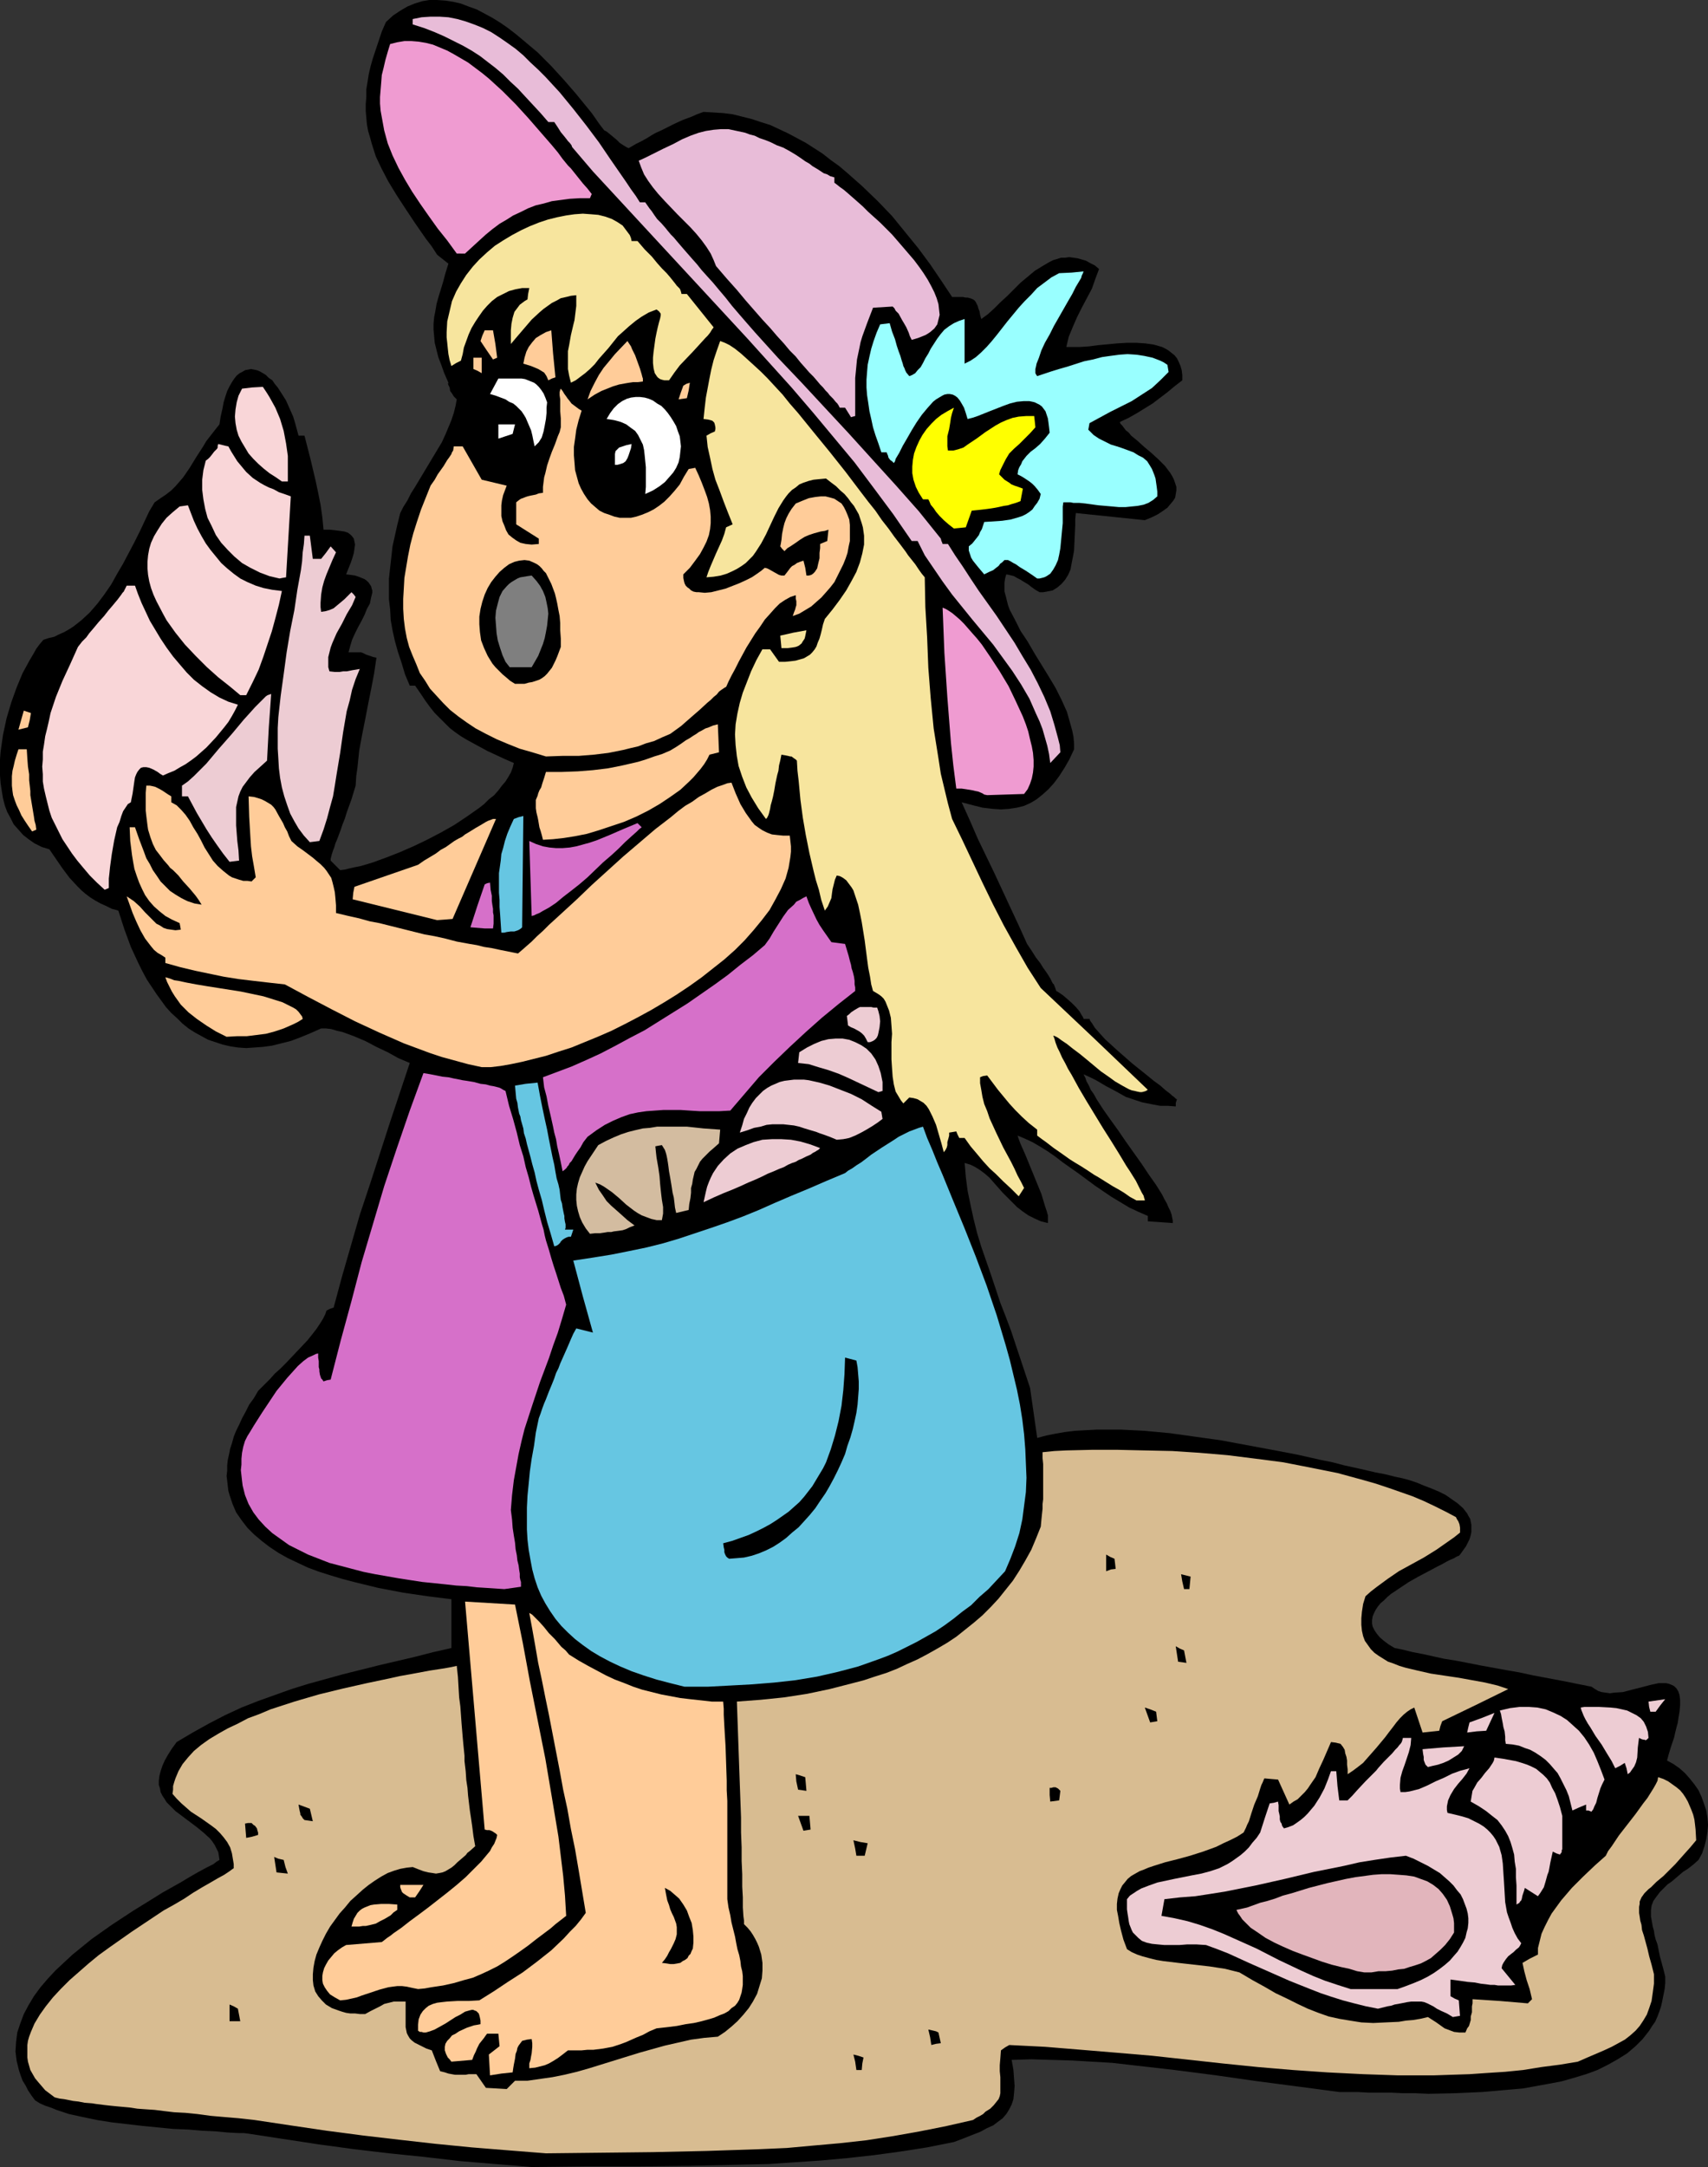 <?xml version="1.0" encoding="UTF-8" standalone="no"?>
<svg
   version="1.0"
   width="122.766mm"
   height="155.668mm"
   id="svg76"
   sodipodi:docname="Girl &amp; Seashells.wmf"
   xmlns:inkscape="http://www.inkscape.org/namespaces/inkscape"
   xmlns:sodipodi="http://sodipodi.sourceforge.net/DTD/sodipodi-0.dtd"
   xmlns="http://www.w3.org/2000/svg"
   xmlns:svg="http://www.w3.org/2000/svg">
  <rect width="100%" height="100%" fill="#333333" stroke="none"/>
  <sodipodi:namedview
     id="namedview76"
     pagecolor="#ffffff"
     bordercolor="#000000"
     borderopacity="0.25"
     inkscape:showpageshadow="2"
     inkscape:pageopacity="0.0"
     inkscape:pagecheckerboard="0"
     inkscape:deskcolor="#d1d1d1"
     inkscape:document-units="mm" />
  <defs
     id="defs1">
    <pattern
       id="WMFhbasepattern"
       patternUnits="userSpaceOnUse"
       width="6"
       height="6"
       x="0"
       y="0" />
  </defs>
  <path
     style="fill:#000000;fill-opacity:1;fill-rule:evenodd;stroke:none"
     d="m 118.746,69.161 -1.454,-2.262 -1.616,-2.101 -1.454,-2.101 -1.454,-2.101 -2.585,-3.878 -2.423,-3.717 -2.262,-3.717 -1.777,-3.393 -1.616,-3.393 -1.131,-3.555 -0.485,-1.778 -0.485,-1.616 -0.323,-1.778 -0.162,-1.778 -0.162,-1.939 v -1.778 l 0.162,-1.939 v -2.101 l 0.323,-1.939 0.323,-2.101 0.485,-2.101 0.646,-2.262 0.808,-2.424 0.808,-2.424 0.808,-2.424 1.131,-2.585 1.939,-1.778 1.939,-1.293 1.939,-1.131 1.939,-0.808 2.1,-0.646 L 116.645,0 h 2.1 l 2.262,0.162 2.1,0.323 2.1,0.485 2.1,0.808 2.262,0.808 2.1,1.131 2.1,1.131 2.1,1.293 2.1,1.454 2.1,1.616 1.939,1.616 4.039,3.393 3.716,3.717 3.393,3.717 3.231,3.717 1.454,1.778 1.454,1.778 1.454,1.778 1.131,1.616 1.131,1.616 1.131,1.454 0.646,0.323 0.808,0.646 1.939,1.616 0.808,0.808 0.969,0.646 0.808,0.485 0.646,0.323 1.939,-1.131 1.616,-0.808 1.454,-0.808 1.292,-0.808 1.131,-0.646 1.131,-0.485 1.939,-0.97 1.939,-0.97 2.1,-0.97 1.292,-0.485 1.292,-0.485 1.454,-0.646 1.777,-0.646 2.747,0.162 2.585,0.162 2.585,0.323 2.585,0.646 2.585,0.646 2.423,0.808 2.585,0.808 2.423,1.131 2.423,1.131 2.423,1.293 2.423,1.293 2.262,1.454 2.262,1.454 2.262,1.778 2.262,1.616 2.1,1.778 4.201,3.717 4.201,4.04 3.877,4.04 3.554,4.363 3.554,4.363 3.231,4.363 3.07,4.525 2.908,4.363 h 1.131 0.969 0.808 l 0.808,0.162 h 0.485 l 0.646,0.162 0.485,0.162 0.323,0.162 0.485,0.323 0.323,0.485 0.162,0.323 0.323,0.646 0.162,0.646 0.323,0.808 0.162,0.97 0.323,1.131 1.777,-1.293 1.777,-1.616 1.616,-1.616 1.939,-1.778 3.554,-3.555 1.939,-1.616 1.939,-1.616 2.1,-1.293 1.939,-1.131 0.969,-0.485 1.131,-0.323 0.969,-0.323 h 1.131 l 1.131,-0.162 1.131,0.162 1.131,0.162 1.131,0.323 1.131,0.323 1.131,0.646 1.292,0.646 1.131,0.97 -0.969,2.585 -0.969,2.747 -2.747,5.171 -1.292,2.585 -1.131,2.585 -1.131,2.747 -0.646,2.747 h 0.808 0.969 1.939 l 2.423,-0.162 2.423,-0.323 5.17,-0.485 2.747,-0.162 h 2.585 l 2.423,0.162 2.262,0.323 1.131,0.323 1.131,0.323 0.969,0.485 0.808,0.485 0.808,0.646 0.808,0.646 0.646,0.808 0.485,0.97 0.485,1.131 0.323,1.131 0.162,1.293 v 1.454 l -2.1,1.616 -1.939,1.616 -4.039,3.07 -2.1,1.293 -2.1,1.293 -2.262,1.293 -2.423,1.131 0.162,0.485 0.485,0.485 0.485,0.646 0.485,0.646 0.808,0.646 0.646,0.808 1.777,1.454 1.777,1.616 1.939,1.616 1.939,1.778 1.777,1.778 1.454,1.939 0.485,0.808 0.485,0.97 0.323,0.97 0.323,0.97 v 0.97 l -0.162,0.97 -0.162,0.97 -0.485,0.808 -0.808,0.97 -0.808,0.97 -1.131,0.808 -1.454,0.97 -1.616,0.808 -1.939,0.808 -18.741,-1.939 -0.162,1.616 v 1.616 l -0.162,3.393 -0.162,3.555 -0.323,1.778 -0.323,1.616 -0.323,1.778 -0.646,1.454 -0.808,1.293 -0.969,1.131 -1.131,0.97 -1.292,0.808 -0.808,0.162 -0.808,0.162 -0.969,0.162 h -0.969 l -1.131,-0.646 -1.131,-0.808 -0.808,-0.646 -0.808,-0.485 -0.808,-0.485 -0.485,-0.323 -0.969,-0.485 -0.808,-0.485 -1.292,-0.323 -0.808,-0.162 -0.323,1.131 -0.162,1.131 v 1.131 1.293 l 0.323,1.131 0.323,1.293 0.323,1.293 0.485,1.293 1.454,2.747 1.454,2.909 1.939,2.909 1.777,3.07 3.877,6.302 1.939,3.232 1.616,3.232 1.454,3.232 0.969,3.393 0.485,1.778 0.323,1.616 0.162,1.778 v 1.616 l -1.292,2.747 -1.292,2.262 -1.454,2.262 -1.454,1.939 -1.454,1.616 -1.616,1.454 -1.616,1.293 -1.616,0.97 -1.777,0.808 -1.939,0.485 -2.1,0.323 -2.262,0.162 -2.262,-0.162 -2.747,-0.323 -2.585,-0.646 -3.07,-0.808 2.262,5.009 2.1,4.848 4.524,9.372 4.362,9.372 2.262,4.848 2.262,5.009 1.292,1.939 1.131,1.778 1.131,1.454 0.808,1.293 0.808,1.131 0.646,0.97 0.485,0.808 0.323,0.646 0.323,0.646 0.323,0.323 0.323,0.808 0.323,0.97 0.323,0.162 0.485,0.323 0.969,0.646 1.131,0.97 1.292,1.131 1.131,1.131 0.969,1.131 0.646,1.131 0.323,0.485 0.162,0.485 h 1.616 l 0.162,0.485 0.485,0.646 0.808,1.293 1.292,1.454 1.454,1.616 1.777,1.616 1.777,1.616 3.877,3.393 4.039,3.232 1.777,1.454 1.777,1.293 1.454,1.293 1.292,0.97 0.485,0.485 0.485,0.323 0.485,0.485 0.323,0.162 -0.323,0.97 v 0.97 l -2.1,-0.162 h -2.1 l -1.777,-0.323 -1.616,-0.323 -1.616,-0.323 -1.454,-0.485 -2.908,-0.97 -2.585,-1.454 -2.747,-1.454 -2.747,-1.616 -1.616,-0.808 -1.777,-0.808 0.485,0.97 0.323,0.97 0.646,1.131 0.485,1.131 0.808,1.131 0.808,1.454 1.777,2.747 1.939,2.747 2.1,2.909 2.1,3.07 4.362,6.14 1.939,2.909 1.939,2.747 1.616,2.585 0.646,1.293 0.646,1.131 0.485,1.131 0.485,0.97 0.323,0.97 0.162,0.808 0.162,0.808 v 0.646 l -6.785,-0.485 v -1.454 l -2.585,-1.131 -2.423,-1.131 -2.423,-1.454 -2.423,-1.454 -4.524,-3.07 -4.362,-3.232 -4.362,-3.07 -2.1,-1.616 -2.1,-1.454 -2.1,-1.293 -1.939,-1.131 -2.1,-0.97 -1.939,-0.808 0.323,0.97 0.485,1.293 0.646,1.454 0.646,1.454 1.454,3.555 1.454,3.555 1.454,3.555 0.485,1.616 0.485,1.616 0.485,1.454 0.323,1.131 v 1.131 0.97 l -1.939,-0.485 -1.777,-0.808 -1.616,-0.808 -1.616,-1.131 -1.454,-1.131 -1.292,-1.293 -2.585,-2.585 -2.423,-2.747 -1.131,-1.293 -1.292,-1.131 -1.292,-0.97 -1.292,-0.808 -1.292,-0.646 -1.616,-0.485 0.323,3.878 0.485,3.717 0.808,3.878 0.808,3.717 0.969,3.878 1.131,3.717 2.585,7.433 2.585,7.756 1.454,3.717 1.454,3.878 2.585,7.756 1.292,3.878 1.292,3.878 1.939,13.574 2.423,-0.646 2.423,-0.485 2.747,-0.485 2.747,-0.323 2.908,-0.162 3.07,-0.162 h 3.07 3.231 l 3.231,0.162 3.231,0.162 6.947,0.646 6.947,0.97 6.947,0.97 6.947,1.293 6.947,1.293 6.785,1.293 6.462,1.454 3.231,0.646 3.07,0.808 2.908,0.646 2.908,0.646 2.747,0.646 2.585,0.485 2.585,0.646 2.262,0.485 1.777,0.485 1.939,0.646 1.939,0.808 2.1,0.808 1.939,0.808 1.939,0.97 1.616,1.131 1.616,1.131 1.454,1.293 1.131,1.454 0.323,0.646 0.485,0.808 0.162,0.808 0.162,0.808 v 0.97 0.97 l -0.162,0.808 -0.323,1.131 -0.485,0.97 -0.485,0.97 -0.808,1.131 -0.808,1.131 -0.323,0.323 -0.485,0.162 -0.808,0.485 -1.131,0.485 -0.969,0.485 -1.131,0.646 -1.292,0.646 -2.423,1.293 -2.747,1.454 -2.585,1.454 -2.423,1.616 -2.423,1.616 -0.969,0.808 -0.969,0.97 -0.969,0.808 -0.646,0.808 -0.646,0.97 -0.485,0.97 -0.323,0.808 -0.162,0.97 v 0.97 l 0.162,0.808 0.485,0.97 0.646,0.97 0.808,0.97 1.131,0.97 1.292,0.97 1.616,0.97 2.423,0.485 2.585,0.646 2.585,0.485 2.908,0.646 2.908,0.646 3.07,0.485 3.393,0.646 3.231,0.646 3.554,0.646 3.554,0.646 3.716,0.646 3.716,0.808 7.755,1.454 8.078,1.616 0.969,0.646 0.808,0.485 0.969,0.323 1.131,0.162 1.131,0.162 1.131,-0.162 2.423,-0.162 2.423,-0.646 2.585,-0.646 2.423,-0.646 2.262,-0.485 h 0.969 0.969 l 0.808,0.162 0.808,0.323 0.646,0.323 0.646,0.646 0.485,0.808 0.323,0.97 0.162,1.293 v 1.454 l -0.162,1.778 -0.162,0.97 -0.162,0.97 -0.162,1.131 -0.323,1.131 -0.323,1.293 -0.323,1.454 -0.485,1.454 -0.485,1.454 -0.485,1.616 -0.485,1.778 1.777,0.97 1.616,1.131 1.454,1.293 1.292,1.454 1.292,1.616 1.131,1.616 0.808,1.778 0.646,1.778 0.646,1.939 0.323,1.939 0.162,1.939 -0.162,1.939 -0.323,1.939 -0.485,1.939 -0.646,1.939 -0.969,1.778 -1.454,1.293 -1.454,1.131 -1.292,0.808 -1.131,0.97 -1.131,0.97 -0.969,0.808 -0.969,0.646 -0.808,0.808 -0.646,0.646 -0.646,0.646 -0.969,1.293 -0.808,1.131 -0.485,1.293 -0.162,1.293 v 1.616 l 0.323,1.778 0.162,0.97 0.323,1.131 0.162,1.131 0.323,1.293 0.485,1.293 0.323,1.616 0.323,1.616 0.485,1.778 0.485,1.778 0.485,1.939 v 1.778 l -0.162,1.616 -0.323,1.616 -0.323,1.616 -0.323,1.454 -0.485,1.454 -0.485,1.293 -0.646,1.454 -0.808,1.131 -0.808,1.293 -1.777,2.262 -1.939,1.939 -2.262,1.939 -2.585,1.616 -2.585,1.454 -2.908,1.454 -3.07,1.131 -3.231,0.97 -3.393,0.97 -3.393,0.646 -3.554,0.646 -3.554,0.646 -3.716,0.323 -7.432,0.646 -7.27,0.323 -7.27,0.162 -3.554,-0.162 h -3.393 l -3.231,-0.162 h -3.231 -2.908 l -2.908,-0.162 h -2.585 -2.423 l -10.986,-1.454 -11.148,-1.454 -11.309,-1.616 -11.309,-1.454 -11.309,-1.293 -5.655,-0.646 -5.493,-0.323 -5.493,-0.323 -5.493,-0.162 -5.493,-0.162 -5.331,0.162 0.485,2.747 0.162,2.262 0.162,2.101 -0.162,1.939 -0.162,1.616 -0.485,1.454 -0.646,1.293 -0.808,1.293 -0.969,1.131 -1.292,0.97 -1.292,0.97 -1.777,0.808 -1.777,0.97 -2.1,0.808 -2.423,0.97 -2.585,0.97 -7.27,1.454 -7.27,1.131 -7.109,0.97 -7.27,0.808 -7.109,0.646 -7.109,0.485 -7.27,0.485 -7.109,0.162 -14.217,0.323 -14.217,0.162 h -14.379 l -14.379,0.162 -9.855,-0.808 -9.694,-0.808 -9.694,-1.131 -9.532,-0.97 -9.532,-1.131 -9.532,-1.293 -9.532,-1.454 -9.532,-1.454 -1.292,-0.162 h -1.292 l -3.07,-0.162 -3.393,-0.323 -3.554,-0.162 -3.877,-0.323 -4.039,-0.162 -8.239,-0.808 -4.201,-0.485 -4.201,-0.485 -4.039,-0.646 -3.877,-0.808 -3.716,-0.808 -3.393,-1.131 -1.616,-0.646 -1.454,-0.485 -1.454,-0.646 -1.292,-0.808 -0.969,-1.293 -0.969,-1.454 -0.646,-1.293 -0.808,-1.293 -0.485,-1.293 -0.485,-1.454 -0.323,-1.293 -0.323,-1.293 -0.162,-1.293 -0.162,-1.293 0.162,-2.585 0.323,-2.585 0.808,-2.424 0.969,-2.585 1.292,-2.424 1.454,-2.424 1.777,-2.424 1.939,-2.262 2.1,-2.262 2.423,-2.262 2.262,-2.101 2.585,-2.101 2.585,-2.101 5.493,-3.878 5.655,-3.717 5.493,-3.393 2.585,-1.616 2.585,-1.454 2.585,-1.454 2.423,-1.454 2.262,-1.293 2.1,-1.131 1.939,-0.97 0.808,-0.646 0.808,-0.485 -0.162,-1.131 -0.162,-0.97 -0.485,-0.97 -0.485,-0.97 -0.646,-0.97 -0.646,-0.808 -1.777,-1.616 -1.777,-1.454 -1.939,-1.454 -1.939,-1.454 -1.939,-1.454 -1.616,-1.616 -0.808,-0.808 -0.485,-0.808 -0.646,-0.97 -0.485,-0.97 -0.162,-0.97 -0.323,-0.97 v -1.131 l 0.162,-1.293 0.323,-1.293 0.485,-1.454 0.646,-1.454 0.808,-1.454 1.131,-1.778 1.292,-1.778 4.362,-2.585 4.362,-2.424 4.362,-2.262 4.524,-2.101 4.524,-1.778 4.524,-1.616 4.524,-1.616 4.685,-1.454 4.685,-1.293 4.685,-1.293 9.694,-2.424 9.694,-2.262 5.008,-1.293 5.008,-1.131 v -13.25 l -6.462,-0.808 -6.624,-0.97 -6.785,-1.293 -6.624,-1.616 -3.07,-0.808 -3.231,-0.97 -3.07,-0.97 -3.07,-1.131 -2.746,-1.293 -2.747,-1.293 -2.585,-1.454 -2.423,-1.616 -2.1,-1.616 -2.1,-1.778 -1.777,-1.778 -1.616,-2.101 -1.454,-2.101 -0.969,-2.262 -0.808,-2.424 -0.323,-1.131 -0.162,-1.293 -0.162,-1.454 -0.162,-1.293 0.162,-1.454 v -1.454 l 0.162,-1.454 0.323,-1.454 0.323,-1.616 0.485,-1.454 0.485,-1.778 0.646,-1.616 0.808,-1.616 0.808,-1.778 0.969,-1.778 0.969,-1.939 1.292,-1.778 1.131,-1.939 0.969,-0.97 1.131,-1.131 1.131,-1.131 1.292,-1.454 1.454,-1.293 1.616,-1.616 2.908,-3.07 2.908,-3.07 1.292,-1.616 1.131,-1.454 0.969,-1.454 0.808,-1.293 0.646,-1.293 0.323,-0.97 0.969,-0.485 0.969,-0.323 2.262,-8.403 2.423,-8.403 2.423,-8.403 2.747,-8.241 5.331,-16.482 5.493,-16.482 -3.07,-1.293 -2.908,-1.616 -3.07,-1.454 -3.07,-1.616 -3.07,-1.293 -3.07,-1.131 -1.454,-0.323 -1.616,-0.485 -1.454,-0.162 h -1.292 l -2.908,1.293 -2.746,1.131 -2.585,0.97 -2.585,0.646 -2.585,0.646 -2.423,0.323 -2.262,0.162 -2.262,0.162 -2.262,-0.162 -2.1,-0.323 -2.1,-0.485 -1.939,-0.646 -1.939,-0.646 -1.777,-0.97 -1.777,-0.97 -1.777,-1.131 -1.616,-1.293 -1.454,-1.454 -1.616,-1.454 -1.454,-1.616 -1.292,-1.778 -1.292,-1.778 -1.292,-1.939 -1.292,-1.939 -1.131,-2.101 -1.131,-2.262 -2.1,-4.525 -1.777,-4.848 -1.616,-5.009 -1.777,-0.485 -1.616,-0.808 -1.454,-0.646 -1.454,-0.808 -1.292,-0.808 -1.292,-0.97 -1.131,-0.97 -1.131,-1.131 -2.1,-2.262 -1.939,-2.585 -3.554,-5.171 -2.1,-0.646 -1.939,-0.97 -1.616,-1.131 L 6.301,226.712 5.008,225.258 3.716,223.804 2.908,222.188 1.939,220.41 1.292,218.633 0.808,216.694 0.485,214.755 0.162,212.654 0,210.553 v -2.101 -2.262 l 0.162,-2.101 0.323,-2.262 0.323,-2.262 0.969,-4.525 1.292,-4.363 1.454,-4.04 0.808,-1.939 0.808,-1.939 0.969,-1.778 0.969,-1.778 0.969,-1.616 0.808,-1.454 0.969,-1.293 0.969,-1.131 1.454,-0.485 1.454,-0.323 1.292,-0.646 1.454,-0.646 1.131,-0.646 1.292,-0.808 2.262,-1.778 2.262,-2.101 2.1,-2.424 1.939,-2.585 1.777,-2.585 1.616,-2.909 1.616,-2.747 3.07,-5.817 1.454,-2.909 1.292,-2.747 1.292,-2.747 1.454,-2.424 1.616,-1.131 1.454,-0.97 1.454,-1.131 1.131,-1.131 1.131,-1.293 0.969,-1.131 1.777,-2.585 1.777,-2.909 1.777,-2.747 0.969,-1.616 1.131,-1.454 1.131,-1.454 1.292,-1.616 0.323,-2.101 0.485,-2.101 0.323,-1.778 0.485,-1.616 0.485,-1.454 0.646,-1.293 0.646,-1.131 0.646,-0.97 0.646,-0.808 0.808,-0.646 0.646,-0.323 0.808,-0.485 0.808,-0.162 0.808,-0.162 0.808,0.162 0.808,0.162 0.808,0.323 0.808,0.485 0.808,0.485 0.808,0.808 0.969,0.646 0.646,0.97 0.808,0.97 1.454,2.262 0.808,1.293 0.646,1.454 0.646,1.454 0.646,1.454 0.485,1.616 0.969,3.555 h 1.616 l 1.616,6.302 1.454,6.14 0.646,3.07 0.646,3.232 0.485,3.393 0.323,3.393 h 1.777 l 1.454,0.162 1.292,0.162 1.131,0.162 0.969,0.323 0.646,0.485 0.485,0.485 0.485,0.646 0.162,0.808 0.162,0.808 -0.162,1.131 -0.162,1.131 -0.323,1.131 -0.485,1.454 -0.646,1.616 -0.646,1.616 1.292,0.162 1.131,0.162 0.969,0.323 0.808,0.323 0.808,0.323 0.646,0.485 0.485,0.485 0.323,0.485 0.323,0.485 0.162,0.646 0.162,0.485 v 0.646 l -0.323,1.293 -0.323,1.616 -0.808,1.454 -0.646,1.616 -0.808,1.616 -0.969,1.778 -0.808,1.616 -0.808,1.778 -0.485,1.616 -0.485,1.778 h 2.585 0.808 l 0.485,0.162 0.646,0.323 0.323,0.162 0.485,0.162 0.969,0.323 0.485,0.162 0.808,0.162 -0.646,4.363 -0.808,4.201 -0.808,4.04 -0.808,4.201 -0.808,4.04 -0.808,4.363 -0.485,4.686 -0.323,2.262 -0.162,2.585 -1.131,3.717 -1.292,3.555 -0.485,1.616 -0.646,1.616 -0.485,1.454 -0.485,1.293 -0.485,1.293 -0.485,1.131 -0.323,1.131 -0.323,0.808 -0.323,0.97 -0.162,0.646 -0.162,0.646 v 0.485 l 1.292,1.293 1.292,1.293 1.292,-0.162 1.292,-0.323 1.454,-0.323 1.616,-0.323 1.616,-0.485 1.616,-0.485 3.554,-1.293 3.716,-1.454 3.716,-1.616 3.716,-1.778 3.716,-1.939 3.716,-2.101 3.393,-2.262 3.231,-2.262 1.454,-1.131 1.292,-1.293 1.454,-1.131 1.131,-1.293 0.969,-1.293 0.969,-1.131 0.808,-1.293 0.646,-1.131 0.485,-1.293 0.323,-1.293 -2.585,-1.131 -2.423,-1.131 -2.1,-0.97 -2.1,-1.131 -1.777,-0.97 -1.777,-0.97 -1.616,-0.97 -1.616,-1.131 -1.454,-1.131 -1.292,-1.293 -1.292,-1.293 -1.454,-1.454 -1.292,-1.616 -1.292,-1.778 -1.292,-1.939 -1.454,-2.101 h -1.454 l -1.292,-3.07 -0.969,-3.232 -0.969,-2.909 -0.808,-2.909 -0.646,-2.909 -0.485,-2.747 -0.162,-2.909 -0.323,-2.747 v -2.909 -2.747 l 0.323,-2.909 0.323,-2.909 0.323,-2.909 0.646,-2.909 0.646,-2.909 0.808,-3.232 0.808,-1.616 1.131,-1.778 0.969,-1.939 1.131,-1.778 2.423,-4.04 2.423,-4.04 2.423,-4.04 0.969,-2.101 0.808,-1.939 0.808,-1.939 0.646,-1.939 0.485,-1.939 0.323,-1.778 -0.323,-0.323 -0.485,-0.485 -0.485,-0.808 -0.485,-0.646 -0.162,-0.97 -0.323,-0.646 -0.162,-0.485 h 0.162 v -0.162 l -1.131,-2.585 -0.808,-2.262 -0.808,-2.101 -0.485,-1.939 -0.485,-1.939 -0.162,-1.778 -0.162,-1.778 v -1.616 l 0.162,-1.778 0.323,-1.616 0.323,-1.939 0.485,-1.778 0.646,-2.101 0.646,-2.101 0.646,-2.424 0.808,-2.585 z"
     id="path1" />
  <path
     style="fill:#d8bc91;fill-opacity:1;fill-rule:evenodd;stroke:none"
     d="m 148.311,584.637 -10.178,-0.808 -10.017,-0.808 -9.855,-0.97 -10.017,-1.131 -9.694,-1.131 -9.855,-1.293 -9.855,-1.454 -9.694,-1.454 -4.362,-0.485 -3.877,-0.323 -3.716,-0.323 -3.554,-0.485 -3.231,-0.323 -3.07,-0.162 -2.747,-0.323 -2.585,-0.323 -2.423,-0.162 -2.262,-0.162 -2.1,-0.323 -1.777,-0.162 -1.777,-0.162 -1.616,-0.162 -1.454,-0.162 -1.292,-0.162 -1.292,-0.162 -0.969,-0.162 -2.1,-0.162 -1.616,-0.323 -1.454,-0.162 -2.423,-0.485 -1.292,-0.162 -1.292,-0.323 -1.292,-0.97 -1.292,-0.97 -0.969,-1.131 -0.969,-1.131 -0.808,-0.97 -0.646,-1.131 -0.646,-1.131 -0.323,-1.131 -0.323,-1.131 -0.162,-1.131 v -1.131 -1.131 -1.131 l 0.162,-1.131 0.323,-1.131 0.485,-1.293 0.969,-2.262 1.454,-2.424 1.616,-2.262 1.939,-2.424 2.1,-2.262 2.423,-2.424 2.585,-2.262 2.585,-2.262 2.747,-2.262 2.908,-2.101 5.978,-4.201 5.816,-3.878 2.908,-1.939 2.908,-1.616 2.746,-1.616 2.423,-1.616 2.423,-1.454 2.262,-1.293 1.939,-1.131 1.777,-0.97 1.454,-0.97 0.646,-0.485 0.485,-0.323 v -1.131 l -0.162,-0.97 -0.323,-1.939 -0.485,-1.616 -0.808,-1.454 -0.969,-1.293 -0.969,-1.131 -1.131,-1.131 -1.292,-0.97 -2.747,-1.939 -2.746,-1.778 -1.292,-1.131 -1.292,-1.131 -1.292,-1.293 -1.131,-1.293 0.162,-1.131 v -0.97 l 0.323,-1.131 0.323,-0.97 0.808,-1.939 1.131,-1.939 1.454,-1.778 1.616,-1.778 1.939,-1.616 2.262,-1.616 2.423,-1.454 2.585,-1.454 2.746,-1.293 2.747,-1.454 3.07,-1.131 3.07,-1.293 6.462,-2.101 6.624,-1.939 6.624,-1.616 6.462,-1.454 3.07,-0.646 3.07,-0.646 2.908,-0.646 2.747,-0.485 2.585,-0.485 2.585,-0.485 2.1,-0.323 2.1,-0.323 1.777,-0.323 1.454,-0.323 0.323,3.07 0.162,2.747 0.162,2.747 0.323,2.424 0.162,2.262 0.162,2.262 0.162,1.939 0.162,1.939 0.162,1.778 0.162,1.616 0.162,1.616 v 1.454 l 0.323,2.747 0.162,2.424 0.323,2.101 0.162,2.101 0.485,4.04 0.323,2.101 0.323,2.262 0.323,2.585 0.485,2.747 -1.454,1.293 -0.646,0.485 -0.485,0.646 -1.131,0.97 -1.131,0.97 -0.808,0.808 -0.808,0.646 -0.808,0.485 -0.808,0.485 -0.808,0.323 -0.808,0.162 -0.969,0.162 -0.969,-0.162 -1.131,-0.162 -1.292,-0.323 -1.292,-0.485 -1.616,-0.646 -1.616,0.162 -1.777,0.323 -1.616,0.485 -1.777,0.646 -1.777,0.97 -1.777,1.131 -1.616,1.131 -1.616,1.293 -1.777,1.616 -1.616,1.454 -1.454,1.778 -1.454,1.616 -1.292,1.778 -1.292,1.778 -1.131,1.939 -0.969,1.939 -0.808,1.778 -0.808,1.939 -0.485,1.778 -0.323,1.778 -0.162,1.778 v 1.616 l 0.162,1.454 0.485,1.616 0.808,1.293 0.969,1.131 1.131,1.131 1.616,0.97 1.777,0.646 0.969,0.323 1.131,0.323 1.131,0.162 h 1.292 l 1.292,0.162 h 1.454 l 1.454,-0.808 1.292,-0.646 1.292,-0.646 1.131,-0.646 1.292,-0.323 1.292,-0.323 h 1.454 0.808 0.969 v 1.454 1.293 3.393 0.808 l 0.162,0.808 0.162,0.808 0.323,0.646 0.485,0.808 0.485,0.485 0.808,0.646 0.969,0.485 0.969,0.485 1.292,0.646 1.454,0.485 1.131,2.909 1.131,2.747 1.292,0.323 0.969,0.323 1.777,0.323 h 0.969 1.292 0.646 l 0.808,-0.162 h 0.969 1.131 l 2.585,3.717 2.908,0.162 2.747,0.162 1.131,-1.131 1.131,-1.131 h 3.393 l 3.393,-0.485 3.393,-0.485 3.231,-0.646 3.393,-0.808 3.393,-0.97 6.785,-2.101 6.785,-2.101 6.947,-1.939 3.554,-0.808 3.554,-0.808 3.554,-0.485 3.716,-0.323 1.939,-1.293 1.777,-1.454 1.616,-1.454 1.616,-1.778 1.454,-1.778 1.131,-1.778 1.131,-2.101 0.646,-2.101 0.646,-2.101 0.162,-2.101 v -2.101 l -0.323,-2.262 -0.646,-2.101 -0.485,-1.131 -0.485,-0.97 -0.646,-1.131 -0.646,-0.97 -0.808,-0.97 -0.969,-0.97 v -0.97 l -0.162,-1.131 -0.162,-2.424 v -2.747 l -0.162,-2.909 v -3.393 l -0.162,-3.555 v -3.717 l -0.162,-4.04 v -4.04 l -0.162,-4.363 -0.162,-4.363 -0.162,-4.525 -0.646,-18.26 6.462,-0.485 6.301,-0.646 6.301,-0.97 6.139,-1.293 6.301,-1.616 3.07,-0.808 2.908,-0.97 3.07,-0.97 2.908,-1.131 2.747,-1.293 2.908,-1.293 2.747,-1.454 2.585,-1.454 2.747,-1.616 2.423,-1.616 2.423,-1.939 2.423,-1.939 2.262,-1.939 2.262,-2.262 2.1,-2.262 1.939,-2.424 1.939,-2.424 1.777,-2.747 1.616,-2.747 1.616,-2.909 1.292,-3.07 1.292,-3.232 0.162,-1.778 0.162,-1.616 0.162,-1.454 v -1.293 l 0.162,-1.293 v -0.97 -1.939 -1.939 -2.262 -1.131 -1.293 l -0.162,-1.616 v -1.616 l 3.231,-0.323 3.231,-0.162 6.947,-0.162 h 6.947 l 7.27,0.162 7.593,0.162 7.432,0.485 7.593,0.646 7.755,0.97 7.432,0.97 7.432,1.454 7.27,1.454 3.554,0.97 3.554,0.97 3.393,0.97 3.393,1.131 3.231,1.131 3.231,1.131 3.07,1.293 3.07,1.454 2.908,1.454 2.747,1.454 0.323,0.646 0.323,0.485 0.323,0.808 0.162,0.97 v 1.293 l -1.616,1.293 -1.616,1.131 -3.231,2.262 -3.393,2.101 -6.785,3.717 -3.07,2.101 -3.07,2.262 -1.454,1.131 -1.454,1.293 -0.646,2.101 -0.323,2.101 -0.162,1.778 v 1.778 l 0.162,1.616 0.323,1.454 0.485,1.293 0.808,1.131 0.808,1.131 0.969,0.97 1.131,0.808 1.292,0.808 1.292,0.808 1.454,0.485 1.616,0.646 1.616,0.485 3.393,0.808 3.554,0.808 7.593,1.131 3.554,0.646 3.554,0.646 3.393,0.808 1.454,0.485 1.454,0.485 -8.886,4.363 -9.047,4.363 -0.485,1.293 -0.323,1.293 -4.524,0.485 -1.131,-3.393 -1.131,-3.393 -0.969,0.485 -0.969,0.646 -0.969,0.808 -0.969,0.97 -0.969,1.131 -0.969,1.293 -1.131,1.454 -0.969,1.293 -2.423,2.909 -2.423,2.747 -1.131,1.293 -1.454,1.131 -1.292,0.97 -1.454,0.97 v -1.293 l -0.162,-1.293 v -1.131 l -0.162,-0.97 -0.323,-0.97 -0.162,-0.97 -0.485,-0.808 -0.646,-0.808 -1.292,-0.323 -1.292,-0.162 -2.1,4.848 -1.131,2.424 -0.969,2.262 -1.454,2.101 -0.646,0.97 -0.808,0.97 -0.969,0.97 -0.969,0.97 -1.131,0.646 -1.131,0.808 -3.07,-6.787 -1.939,-0.162 -1.777,-0.162 -0.162,0.323 -0.323,0.808 -0.323,0.646 -0.323,0.97 -0.646,2.101 -0.969,2.262 -0.808,2.424 -0.646,2.101 -0.485,0.97 -0.323,0.808 -0.323,0.646 -0.323,0.646 -1.777,1.131 -1.939,0.97 -1.777,0.808 -1.939,0.97 -3.554,1.293 -3.554,1.131 -3.554,0.97 -3.231,0.808 -3.07,0.97 -1.454,0.485 -1.131,0.485 -1.292,0.485 -1.131,0.646 -1.131,0.646 -0.969,0.808 -0.646,0.808 -0.808,0.97 -0.485,0.97 -0.485,1.131 -0.323,1.454 -0.162,1.454 v 1.616 l 0.323,1.616 0.323,1.939 0.485,2.101 0.646,2.424 0.969,2.585 1.292,0.808 1.454,0.646 1.454,0.485 1.777,0.485 1.939,0.485 1.939,0.323 4.039,0.485 8.563,0.97 4.201,0.646 1.939,0.485 1.939,0.485 3.554,2.101 3.231,1.778 3.07,1.778 3.07,1.454 2.908,1.454 2.747,1.293 2.908,1.131 2.747,0.97 2.908,0.646 2.908,0.485 3.07,0.485 3.231,0.162 3.393,-0.162 3.554,-0.162 1.939,-0.323 1.939,-0.162 1.939,-0.323 2.1,-0.485 2.262,1.454 2.262,1.616 1.292,0.485 1.292,0.485 1.454,0.162 h 0.808 0.808 l 0.485,-1.131 0.485,-0.646 0.485,-1.616 v -0.97 l 0.323,-1.131 v -0.808 -0.808 l 0.162,-0.808 v -1.131 l 7.432,0.485 7.593,0.646 1.131,-1.131 -0.646,-2.747 -0.808,-2.424 -0.646,-2.424 -0.485,-2.262 1.939,-1.131 2.262,-1.131 v -1.778 l 0.485,-1.939 0.485,-1.939 0.808,-1.778 0.969,-1.939 0.969,-1.778 1.292,-1.778 1.292,-1.778 2.908,-3.393 3.07,-3.07 3.231,-3.07 1.454,-1.293 1.454,-1.293 0.646,-1.293 0.969,-1.293 0.969,-1.454 0.969,-1.454 2.262,-2.909 2.262,-2.909 2.1,-2.909 1.131,-1.454 0.808,-1.293 0.808,-1.293 0.646,-1.131 0.485,-0.97 0.162,-0.97 1.454,0.485 1.292,0.646 1.131,0.808 1.131,0.808 0.969,0.808 0.808,0.97 0.646,0.97 0.646,1.131 0.485,1.131 0.485,1.131 0.485,1.293 0.323,1.293 0.162,1.293 0.162,1.454 0.162,2.909 -1.616,1.939 -1.454,1.616 -1.292,1.454 -1.292,1.454 -1.131,1.131 -1.131,1.131 -0.969,0.97 -0.969,0.808 -0.969,0.808 -0.646,0.646 -0.808,0.808 -0.646,0.485 -1.131,1.131 -0.808,1.131 -0.485,1.131 v 0.646 l -0.162,0.808 v 0.808 0.808 l 0.162,0.97 0.162,1.131 0.323,1.131 0.162,1.454 0.485,1.454 0.485,1.778 0.485,1.778 0.485,2.101 0.646,2.262 0.646,2.585 v 2.585 l -0.323,2.424 -0.323,2.262 -0.646,1.939 -0.646,1.778 -0.969,1.616 -0.969,1.454 -1.131,1.293 -1.454,1.293 -1.454,1.131 -1.777,0.97 -1.777,0.97 -2.1,0.97 -2.262,0.97 -2.262,0.97 -2.585,1.131 -4.847,0.808 -5.008,0.646 -5.008,0.808 -4.847,0.485 -5.008,0.323 -4.685,0.323 -5.008,0.162 -4.847,0.162 h -9.532 l -9.532,-0.323 -9.694,-0.485 -9.37,-0.646 -9.532,-0.808 -9.532,-0.97 -19.226,-2.101 -9.532,-0.808 -9.694,-0.808 -9.855,-0.808 -9.694,-0.485 -1.131,0.646 -1.131,0.808 -0.162,2.101 -0.162,1.939 v 1.616 l 0.162,1.616 v 1.131 1.131 1.131 0.97 l -0.162,0.808 -0.323,0.808 -0.646,0.808 -0.646,0.808 -0.969,0.97 -1.292,0.808 -0.646,0.646 -0.808,0.485 -0.969,0.485 -0.969,0.646 -7.109,1.616 -7.27,1.454 -7.27,1.293 -7.27,1.131 -7.27,0.808 -7.27,0.646 -7.109,0.646 -7.27,0.323 -14.54,0.485 -14.54,0.323 -14.54,0.162 z"
     id="path2" />
  <path
     style="fill:#ffcc99;fill-opacity:1;fill-rule:evenodd;stroke:none"
     d="m 133.124,563.468 -0.323,-5.656 1.454,-1.131 1.454,-1.131 -0.323,-3.393 h -3.07 l -0.485,0.646 -0.323,0.485 -0.646,0.808 -0.646,0.808 -0.323,0.646 -0.323,0.646 -0.323,0.808 -0.485,0.97 -0.485,1.293 -5.655,0.485 -0.485,-0.646 -0.485,-0.485 -0.485,-0.97 -0.323,-0.97 v -0.97 l 0.162,-0.808 0.485,-0.808 0.646,-0.646 0.646,-0.808 0.969,-0.485 0.969,-0.646 2.1,-0.97 1.939,-0.646 0.969,-0.162 0.808,-0.162 v -0.97 l -0.162,-0.808 -0.162,-0.646 -0.162,-0.485 -0.323,-0.323 -0.323,-0.323 -0.485,-0.162 -0.323,-0.162 h -0.485 l -0.646,0.162 -1.131,0.323 -1.292,0.808 -1.292,0.646 -2.747,1.778 -1.454,0.808 -1.454,0.808 -1.292,0.485 -1.131,0.323 h -0.646 l -0.485,-0.162 h -0.485 l -0.485,-0.323 v -1.616 l 0.162,-1.454 0.485,-1.293 0.646,-0.97 0.808,-0.808 0.808,-0.646 1.131,-0.485 1.131,-0.323 1.292,-0.162 1.454,-0.162 2.747,-0.162 h 3.07 l 2.908,-0.162 3.877,-2.424 3.877,-2.585 4.039,-2.585 3.877,-2.909 3.877,-3.07 3.393,-3.232 1.616,-1.778 1.616,-1.616 1.454,-1.778 1.292,-1.778 -0.969,-5.817 -0.969,-5.817 -0.969,-5.656 -1.131,-5.494 -0.969,-5.494 -1.131,-5.171 -0.969,-5.332 -0.969,-5.009 -0.969,-5.009 -0.969,-5.009 -0.969,-4.686 -0.969,-4.848 -0.969,-4.525 -0.808,-4.686 -0.808,-4.525 -0.808,-4.363 0.808,0.485 0.969,0.97 0.969,0.97 1.292,1.454 1.292,1.616 1.616,1.616 1.777,2.101 1.131,0.97 0.969,1.131 2.585,1.616 2.585,1.454 2.423,1.293 2.423,1.293 2.423,1.131 2.585,0.97 2.423,0.97 2.423,0.808 2.585,0.646 2.585,0.646 2.585,0.485 2.585,0.485 2.747,0.323 2.908,0.323 2.908,0.323 h 3.07 l 0.162,1.939 v 1.616 l 0.162,3.07 0.162,2.747 0.162,2.585 0.323,9.534 v 2.585 l 0.162,2.909 v 3.07 1.778 21.815 l 0.323,2.262 0.485,2.101 0.323,1.939 0.485,1.939 0.485,1.939 0.323,1.778 0.323,1.616 0.485,1.616 0.323,1.616 0.162,1.454 0.323,1.293 0.162,1.293 v 1.131 1.293 l -0.162,1.131 -0.162,0.97 -0.323,0.97 -0.323,0.97 -0.485,0.808 -0.646,0.808 -0.969,0.646 -0.808,0.808 -1.131,0.646 -1.292,0.485 -1.454,0.646 -1.616,0.485 -1.777,0.485 -2.1,0.485 -2.262,0.323 -2.423,0.485 -2.585,0.323 -2.908,0.323 -1.939,0.808 -1.777,0.97 -1.616,0.646 -1.454,0.646 -1.454,0.646 -1.292,0.485 -2.423,0.808 -2.585,0.485 -1.292,0.162 -1.292,0.162 h -1.616 l -1.616,0.162 h -1.777 -1.939 l -1.454,1.131 -1.292,0.97 -1.292,0.808 -1.131,0.646 -1.131,0.485 -1.292,0.323 -1.292,0.323 -1.616,0.162 v -1.293 l 0.323,-0.97 0.162,-0.97 0.162,-0.808 0.162,-1.778 v -0.97 l -0.162,-1.131 -1.292,0.162 -1.292,0.323 -0.485,0.646 -0.485,0.646 -0.323,0.646 -0.162,0.808 -0.323,0.808 -0.162,1.293 -0.162,0.808 -0.162,0.808 -0.162,0.97 -0.162,1.131 -3.07,0.323 z"
     id="path3" />
  <path
     style="fill:#000000;fill-opacity:1;fill-rule:evenodd;stroke:none"
     d="m 232.645,562.014 -0.323,-2.262 -0.485,-1.939 1.292,0.323 1.454,0.485 -0.323,1.616 -0.162,1.778 z"
     id="path4" />
  <path
     style="fill:#000000;fill-opacity:1;fill-rule:evenodd;stroke:none"
     d="m 253.001,555.227 -0.323,-2.101 -0.485,-2.101 1.454,0.323 0.646,0.162 0.646,0.323 0.323,1.454 0.323,1.454 -1.292,0.162 z"
     id="path5" />
  <path
     style="fill:#000000;fill-opacity:1;fill-rule:evenodd;stroke:none"
     d="m 62.362,548.763 v -4.525 l 1.131,0.485 1.131,0.646 0.646,3.393 z"
     id="path6" />
  <path
     style="fill:#edccd3;fill-opacity:1;fill-rule:evenodd;stroke:none"
     d="m 394.688,547.632 -1.616,-0.97 -1.454,-0.646 -1.292,-0.646 -0.969,-0.646 -0.969,-0.485 -0.646,-0.323 -0.808,-0.323 -0.808,-0.162 h -0.808 -0.969 -0.969 l -1.131,0.162 -1.616,0.323 -1.777,0.323 -0.969,0.323 -0.969,0.162 -1.292,0.323 -1.292,0.323 -3.231,-0.646 -3.231,-0.808 -3.07,-0.808 -3.07,-0.97 -2.908,-0.97 -2.908,-1.131 -5.655,-2.262 -5.493,-2.424 -5.493,-2.424 -5.655,-2.585 -2.908,-1.131 -3.07,-1.131 -2.585,-0.162 h -2.585 l -2.1,0.162 h -4.039 l -1.777,-0.162 -1.616,-0.162 -1.454,-0.323 -1.292,-0.485 -0.969,-0.808 -0.969,-0.97 -0.485,-0.485 -0.323,-0.646 -0.323,-0.808 -0.323,-0.808 -0.162,-0.808 -0.162,-1.131 -0.162,-0.97 -0.162,-1.131 v -1.454 -1.293 l 0.808,-0.97 0.969,-0.646 0.969,-0.646 1.131,-0.646 2.1,-0.808 2.262,-0.808 2.262,-0.485 2.262,-0.485 4.847,-0.97 2.585,-0.485 2.423,-0.646 2.423,-0.808 2.262,-1.131 1.292,-0.808 1.131,-0.808 1.131,-0.808 1.131,-0.97 1.131,-1.131 0.969,-1.293 1.131,-1.293 0.969,-1.454 1.292,-4.04 1.292,-3.878 1.131,-0.162 1.131,-0.323 0.162,0.97 v 0.808 0.808 l 0.162,0.646 0.162,0.808 v 0.808 l 0.162,0.646 0.323,0.485 0.162,0.646 0.485,0.646 1.131,-0.323 1.292,-0.485 0.969,-0.646 1.131,-0.808 0.969,-0.808 0.969,-0.97 1.777,-2.101 1.454,-2.262 1.292,-2.424 0.969,-2.424 0.808,-2.262 h 1.454 l 0.323,4.04 0.485,3.878 h 2.262 l 1.292,-1.293 1.292,-1.454 2.262,-2.424 1.939,-1.939 0.969,-0.97 0.646,-0.808 1.454,-1.616 1.292,-1.293 0.969,-0.97 0.808,-0.97 0.646,-0.646 0.485,-0.646 0.323,-0.323 0.323,-0.485 0.162,-0.485 0.162,-0.646 h 2.262 l -0.162,1.939 -0.485,1.939 -1.131,3.393 -0.646,1.778 -0.485,1.778 -0.162,1.939 v 0.97 l 0.162,0.97 h 1.292 l 1.131,-0.162 1.292,-0.323 1.292,-0.323 2.262,-0.97 2.262,-1.131 2.262,-0.97 2.262,-1.131 2.262,-0.808 1.292,-0.323 1.131,-0.323 -0.808,1.454 -1.131,1.454 -1.131,1.293 -1.131,1.454 -0.969,1.616 -0.646,1.454 -0.162,0.808 -0.162,0.808 v 0.97 l 0.162,0.808 2.1,0.485 1.939,0.485 1.616,0.485 1.616,0.808 1.292,0.646 1.292,0.808 0.969,0.808 0.808,0.808 0.808,0.97 0.646,0.97 0.485,0.97 0.485,0.97 0.646,2.262 0.323,2.262 0.162,2.585 0.162,2.424 0.162,2.747 0.162,2.747 0.485,2.747 0.485,1.454 0.485,1.293 0.485,1.454 0.646,1.454 0.808,1.454 0.969,1.293 -0.323,0.646 -0.323,0.485 -0.808,0.646 -0.646,0.646 -0.646,0.485 -0.808,0.646 -0.646,0.808 -0.323,0.485 -0.323,0.485 -0.323,0.646 -0.162,0.808 3.716,4.525 -1.131,0.162 h -1.131 -1.131 -0.646 -0.646 l -0.969,-0.162 h -1.131 l -1.131,-0.162 -1.454,-0.162 -1.616,-0.323 -1.939,-0.162 -2.262,-0.323 -2.423,-0.323 v 4.525 l 1.131,0.646 1.131,0.485 0.162,2.101 0.162,2.101 -0.969,0.162 z"
     id="path7" />
  <path
     style="fill:#ffcc99;fill-opacity:1;fill-rule:evenodd;stroke:none"
     d="m 92.412,543.108 -1.454,-0.808 -1.292,-0.808 -0.808,-0.97 -0.646,-0.97 -0.485,-0.97 -0.162,-0.97 v -1.131 l 0.162,-0.97 0.323,-1.131 0.485,-0.97 0.646,-1.131 0.808,-0.97 0.808,-0.97 0.969,-0.808 1.131,-0.808 1.131,-0.646 9.694,-0.808 0.646,-0.485 0.808,-0.646 0.969,-0.646 0.808,-0.646 2.1,-1.454 2.262,-1.778 2.423,-1.778 2.585,-1.939 5.17,-4.04 2.585,-2.101 2.423,-2.101 2.1,-2.101 2.1,-2.101 1.616,-1.939 0.808,-0.97 0.485,-0.97 0.646,-0.97 0.323,-0.808 0.323,-0.808 0.162,-0.808 -0.323,-0.323 -0.485,-0.323 -0.485,-0.323 -0.323,-0.162 -0.485,-0.162 h -0.646 l -0.646,-0.162 -5.331,-61.889 13.571,0.808 2.1,10.342 1.939,10.503 4.201,21.007 1.777,10.503 1.777,10.665 0.646,5.333 0.646,5.332 0.485,5.333 0.323,5.494 -1.454,1.131 -1.454,1.131 -1.292,1.131 -1.292,0.97 -2.585,1.939 -2.262,1.778 -2.262,1.616 -2.1,1.454 -1.939,1.293 -2.1,1.293 -2.262,1.131 -2.1,0.97 -2.262,0.97 -2.423,0.646 -2.747,0.808 -2.908,0.646 -3.231,0.485 -1.777,0.323 -1.777,0.162 -1.616,-0.323 -1.454,-0.323 -1.292,-0.162 h -1.292 l -1.292,0.162 -1.131,0.162 -2.423,0.646 -2.423,0.808 -2.423,0.808 -1.292,0.485 -1.454,0.323 -1.454,0.323 z"
     id="path8" />
  <path
     style="fill:#000000;fill-opacity:1;fill-rule:evenodd;stroke:none"
     d="m 366.9,540.038 -3.554,-1.131 -3.393,-1.131 -3.231,-1.293 -3.231,-1.454 -6.139,-2.909 -5.978,-3.07 -6.139,-2.747 -2.908,-1.293 -3.231,-1.293 -3.231,-1.131 -3.231,-0.97 -3.554,-0.808 -3.554,-0.646 0.808,-4.525 4.201,-0.485 4.201,-0.323 4.201,-0.646 4.039,-0.646 8.078,-1.616 7.916,-1.778 8.078,-1.939 8.078,-1.616 4.201,-0.97 4.039,-0.646 4.362,-0.646 4.201,-0.485 2.1,0.808 1.939,0.97 1.939,0.97 1.616,0.97 1.616,0.97 1.292,1.131 1.292,1.131 1.131,1.131 0.969,1.293 0.969,1.131 0.646,1.293 0.485,1.293 0.485,1.293 0.323,1.293 0.162,1.293 v 1.293 l -0.162,1.454 -0.323,1.131 -0.323,1.454 -0.646,1.293 -0.646,1.131 -0.808,1.293 -1.131,1.293 -0.969,1.131 -1.292,1.131 -1.454,1.131 -1.616,1.131 -1.616,0.97 -1.939,0.97 -1.939,0.808 -2.1,0.808 -2.262,0.808 z"
     id="path9" />
  <path
     style="fill:#e2b5bc;fill-opacity:1;fill-rule:evenodd;stroke:none"
     d="m 370.616,535.513 -1.939,-0.323 -2.1,-0.646 -2.262,-0.485 -2.585,-0.646 -2.585,-0.808 -5.331,-1.939 -2.585,-0.97 -2.585,-1.131 -2.423,-1.131 -2.423,-1.293 -2.1,-1.454 -1.939,-1.293 -1.616,-1.616 -0.646,-0.646 -0.646,-0.97 -0.485,-0.646 -0.485,-0.97 1.454,-0.323 1.454,-0.323 1.777,-0.646 1.777,-0.646 1.939,-0.485 2.1,-0.646 2.1,-0.808 2.423,-0.646 4.685,-1.454 5.008,-1.293 5.008,-1.131 2.585,-0.485 2.423,-0.323 2.423,-0.323 2.262,-0.162 h 2.423 l 2.262,0.162 2.1,0.162 2.1,0.323 1.777,0.646 1.777,0.646 1.616,0.97 1.454,1.131 1.131,1.293 1.131,1.616 0.808,1.778 0.646,2.101 0.323,1.131 0.162,1.293 v 1.293 1.293 l -1.131,1.778 -1.292,1.616 -1.292,1.293 -1.292,1.131 -1.292,1.131 -1.454,0.808 -1.292,0.646 -1.454,0.485 -1.616,0.485 -1.454,0.485 -1.616,0.162 -1.616,0.323 -1.777,0.162 h -1.939 l -1.939,0.323 z"
     id="path10" />
  <path
     style="fill:#000000;fill-opacity:1;fill-rule:evenodd;stroke:none"
     d="m 182.077,533.251 -0.969,-0.162 -1.292,-0.162 0.808,-0.97 0.646,-0.97 0.485,-0.97 0.485,-0.808 0.808,-1.616 0.485,-1.131 0.323,-1.293 v -0.97 -0.97 l -0.162,-0.97 -0.646,-1.778 -0.485,-0.97 -0.485,-1.131 -0.323,-1.131 -0.485,-1.293 -0.323,-1.616 -0.323,-1.778 1.454,0.808 1.131,0.97 1.292,1.131 1.131,1.616 0.969,1.616 0.646,1.778 0.646,1.616 0.323,1.939 0.162,1.778 v 1.616 l -0.162,1.616 -0.323,0.646 -0.323,0.808 -0.485,0.485 -0.323,0.646 -0.646,0.485 -0.646,0.323 -0.646,0.485 -0.808,0.162 -0.969,0.162 z"
     id="path11" />
  <path
     style="fill:#ffcc99;fill-opacity:1;fill-rule:evenodd;stroke:none"
     d="m 95.481,523.07 0.323,-1.131 0.323,-0.97 0.485,-0.808 0.485,-0.808 0.646,-0.646 0.646,-0.485 0.646,-0.323 0.808,-0.323 0.808,-0.323 0.969,-0.162 1.939,-0.162 h 2.1 l 2.262,0.162 v 1.454 l -0.969,0.646 -0.808,0.808 -0.808,0.485 -0.808,0.485 -1.292,0.646 -1.131,0.646 -1.292,0.323 -1.454,0.323 h -0.808 l -0.969,0.162 h -0.969 z"
     id="path12" />
  <path
     style="fill:#edccd3;fill-opacity:1;fill-rule:evenodd;stroke:none"
     d="m 411.975,517.092 v -2.585 -2.585 l -0.162,-2.262 v -2.262 l -0.323,-1.939 -0.162,-1.939 -0.485,-1.778 -0.485,-1.616 -0.646,-1.616 -0.808,-1.454 -0.969,-1.454 -1.131,-1.454 -1.454,-1.131 -1.616,-1.293 -1.939,-1.293 -2.262,-1.293 0.162,-0.97 0.162,-0.97 0.162,-0.97 0.485,-0.808 0.808,-1.454 1.131,-1.293 0.969,-1.293 1.131,-1.293 0.969,-1.454 0.323,-0.646 0.162,-0.808 2.262,0.323 1.777,0.323 1.777,0.323 1.616,0.485 1.454,0.485 1.131,0.485 1.292,0.646 0.969,0.808 0.969,0.808 0.969,0.97 0.808,1.131 0.646,1.454 0.808,1.454 0.646,1.778 0.646,1.939 0.646,2.424 v 6.625 0.808 1.131 0.485 l -0.162,0.323 v 0.485 l -0.485,0.646 -0.969,-0.323 -0.969,-0.485 -0.323,1.454 -0.323,1.454 -0.323,1.778 -0.162,0.808 -0.323,0.808 -0.485,1.778 -0.485,1.616 -0.808,1.293 -0.323,0.485 -0.485,0.646 -1.777,-1.131 -1.777,-1.131 -0.162,0.646 -0.162,0.485 -0.323,0.97 -0.162,0.808 -0.162,0.485 -0.323,0.323 -0.162,0.323 z"
     id="path13" />
  <path
     style="fill:#ffcc99;fill-opacity:1;fill-rule:evenodd;stroke:none"
     d="m 111.314,515.152 -0.808,-0.485 -0.485,-0.323 -0.485,-0.323 -0.323,-0.323 -0.323,-0.808 -0.162,-0.485 v -0.646 h 6.301 l -1.131,1.778 -1.131,1.616 z"
     id="path14" />
  <path
     style="fill:#000000;fill-opacity:1;fill-rule:evenodd;stroke:none"
     d="m 75.125,508.366 -0.646,-4.201 1.131,0.485 1.454,0.323 0.485,1.939 0.646,1.778 z"
     id="path15" />
  <path
     style="fill:#000000;fill-opacity:1;fill-rule:evenodd;stroke:none"
     d="m 232.645,503.841 -0.323,-1.939 -0.485,-2.262 1.939,0.485 0.969,0.162 0.969,0.162 -0.808,3.393 z"
     id="path16" />
  <path
     style="fill:#000000;fill-opacity:1;fill-rule:evenodd;stroke:none"
     d="m 66.885,498.993 -0.323,-3.878 0.808,-0.162 h 0.969 l 0.485,0.485 0.485,0.323 0.485,0.646 0.162,0.646 0.162,0.485 v 0.646 l -1.616,0.485 z"
     id="path17" />
  <path
     style="fill:#000000;fill-opacity:1;fill-rule:evenodd;stroke:none"
     d="m 218.266,497.054 -1.454,-4.04 h 3.07 l 0.323,3.717 -0.969,0.162 z"
     id="path18" />
  <path
     style="fill:#000000;fill-opacity:1;fill-rule:evenodd;stroke:none"
     d="m 82.718,494.146 -0.485,-0.485 -0.162,-0.323 -0.485,-0.646 v -0.323 l -0.162,-0.646 -0.162,-0.808 -0.162,-0.97 3.07,1.131 0.808,3.393 -1.131,-0.162 z"
     id="path19" />
  <path
     style="fill:#edccd3;fill-opacity:1;fill-rule:evenodd;stroke:none"
     d="m 432.331,491.883 -0.808,-0.323 h -0.646 v -1.616 l -1.939,0.808 -1.777,0.808 -0.485,-1.939 -0.485,-1.939 -0.646,-1.616 -0.808,-1.616 -0.808,-1.616 -0.808,-1.454 -1.131,-1.293 -0.969,-1.131 -1.131,-1.131 -1.292,-0.97 -1.454,-0.97 -1.454,-0.808 -1.454,-0.485 -1.616,-0.646 -1.777,-0.323 -1.777,-0.162 -0.162,-0.97 v -0.97 l -0.162,-1.454 -0.323,-1.131 -0.162,-0.97 -0.162,-0.808 -0.162,-0.808 -0.162,-0.97 -0.323,-0.97 2.747,-0.646 2.585,-0.323 h 2.585 l 2.262,0.162 2.262,0.485 1.939,0.808 2.1,0.97 1.777,1.131 1.616,1.454 1.616,1.454 1.454,1.778 1.292,1.939 1.292,2.262 0.969,2.262 0.969,2.424 0.969,2.585 -0.646,1.293 -0.485,1.131 -0.808,2.585 -0.323,1.293 -0.485,0.97 -0.323,0.808 z"
     id="path20" />
  <path
     style="fill:#000000;fill-opacity:1;fill-rule:evenodd;stroke:none"
     d="m 285.313,489.136 -0.162,-1.778 v -1.939 h 0.485 l 0.485,-0.162 h 0.646 l 0.646,0.323 0.323,0.323 0.323,0.323 -0.323,2.585 z"
     id="path21" />
  <path
     style="fill:#000000;fill-opacity:1;fill-rule:evenodd;stroke:none"
     d="m 216.812,485.904 -0.485,-2.262 -0.162,-1.939 1.131,0.323 1.454,0.485 0.162,1.778 0.162,1.939 z"
     id="path22" />
  <path
     style="fill:#edccd3;fill-opacity:1;fill-rule:evenodd;stroke:none"
     d="m 442.186,481.703 -0.323,-1.616 -0.485,-1.454 -1.292,0.808 -1.292,0.646 -0.485,-0.97 -0.485,-0.97 -1.292,-2.101 -1.454,-2.424 -0.808,-1.131 -0.808,-1.131 -1.454,-2.424 -0.646,-0.97 -0.646,-1.131 -0.485,-0.97 -0.323,-0.808 -0.323,-0.808 -0.162,-0.646 0.969,-0.162 h 1.292 1.292 1.454 l 3.07,0.162 1.616,0.162 1.454,0.323 1.454,0.323 1.292,0.646 1.292,0.646 1.131,0.808 0.808,0.97 0.646,1.293 0.485,1.454 0.162,1.616 -0.485,0.485 -0.323,0.162 -0.323,-0.162 h -0.323 l -0.485,-0.162 -0.646,-0.323 -0.323,2.585 -0.162,2.747 -0.323,1.293 -0.485,1.131 -0.808,1.131 -0.323,0.485 z"
     id="path23" />
  <path
     style="fill:#edccd3;fill-opacity:1;fill-rule:evenodd;stroke:none"
     d="m 387.903,479.764 -0.323,-0.323 -0.323,-0.323 -0.323,-0.808 -0.162,-0.485 v -0.808 l -0.162,-0.808 -0.162,-1.293 5.655,-0.485 5.655,-0.323 -0.323,0.646 -0.323,0.646 -0.969,0.97 -1.292,0.808 -1.292,0.808 -1.454,0.646 -1.454,0.485 -1.454,0.323 z"
     id="path24" />
  <path
     style="fill:#edccd3;fill-opacity:1;fill-rule:evenodd;stroke:none"
     d="m 398.566,470.392 0.323,-1.454 0.323,-1.293 3.554,-1.293 3.231,-1.293 -1.131,2.424 -1.131,2.424 -2.585,0.162 z"
     id="path25" />
  <path
     style="fill:#000000;fill-opacity:1;fill-rule:evenodd;stroke:none"
     d="m 312.455,467.645 -1.454,-4.04 1.454,0.485 1.616,0.646 0.323,2.585 -0.969,0.162 z"
     id="path26" />
  <path
     style="fill:#edccd3;fill-opacity:1;fill-rule:evenodd;stroke:none"
     d="m 448.326,464.736 -0.323,-1.293 -0.162,-1.454 4.524,-0.646 -1.292,1.616 -1.292,1.778 z"
     id="path27" />
  <path
     style="fill:#66c6e2;fill-opacity:1;fill-rule:evenodd;stroke:none"
     d="m 185.954,457.949 -3.877,-0.97 -3.716,-0.97 -3.554,-1.131 -3.231,-1.131 -3.07,-1.293 -2.747,-1.293 -2.747,-1.454 -2.423,-1.454 -2.262,-1.616 -2.1,-1.616 -1.939,-1.778 -1.777,-1.778 -1.616,-1.939 -1.454,-2.101 -1.292,-2.101 -1.131,-2.101 -0.969,-2.262 -0.808,-2.424 -0.646,-2.424 -0.485,-2.585 -0.485,-2.747 -0.323,-2.747 -0.162,-2.747 v -2.909 -3.07 l 0.162,-3.232 0.323,-3.232 0.323,-3.393 0.485,-3.393 0.646,-3.555 0.485,-3.555 0.808,-3.878 0.485,-1.293 0.485,-1.454 0.485,-1.293 0.485,-1.131 0.808,-2.101 0.808,-1.939 0.646,-1.616 0.485,-1.454 0.646,-1.293 0.485,-1.293 1.939,-4.363 0.485,-1.131 0.485,-1.131 0.646,-1.454 0.808,-1.454 4.524,1.131 -2.747,-9.857 -2.585,-9.695 5.331,-0.808 5.008,-0.808 4.847,-0.97 4.685,-0.97 4.524,-1.131 4.362,-1.293 4.362,-1.454 4.362,-1.454 4.201,-1.454 4.362,-1.616 4.362,-1.778 4.362,-1.939 4.524,-1.939 4.685,-1.939 4.847,-2.101 5.008,-2.101 0.808,-0.646 1.131,-0.646 1.131,-0.808 1.292,-0.808 1.292,-0.97 1.454,-1.131 2.908,-1.939 3.07,-1.939 1.454,-0.97 1.616,-0.808 1.292,-0.646 1.292,-0.485 1.292,-0.485 1.131,-0.323 1.131,3.07 1.454,3.393 1.292,3.232 1.454,3.393 1.454,3.555 1.454,3.555 3.07,7.433 3.07,7.756 2.908,7.756 2.747,8.08 2.423,8.08 1.131,4.04 0.969,4.04 0.969,4.04 0.808,4.04 0.646,4.04 0.485,4.04 0.323,4.04 0.162,3.878 0.162,3.878 -0.162,3.878 -0.485,3.717 -0.485,3.717 -0.808,3.717 -1.131,3.555 -1.292,3.393 -1.454,3.393 -2.262,2.424 -2.262,2.424 -2.423,2.101 -2.262,2.262 -2.423,1.778 -2.423,1.939 -2.423,1.778 -2.423,1.616 -2.585,1.454 -2.585,1.454 -2.585,1.293 -2.585,1.293 -2.585,1.131 -2.585,0.97 -2.747,0.97 -2.747,0.97 -5.493,1.454 -5.655,1.293 -5.816,0.97 -5.816,0.646 -5.978,0.485 -5.978,0.323 -6.139,0.323 z"
     id="path28" />
  <path
     style="fill:#000000;fill-opacity:1;fill-rule:evenodd;stroke:none"
     d="m 320.048,451.162 -0.323,-2.101 -0.323,-2.101 1.131,0.646 1.131,0.485 0.646,3.393 z"
     id="path29" />
  <path
     style="fill:#d670c9;fill-opacity:1;fill-rule:evenodd;stroke:none"
     d="m 137.002,431.448 -2.423,-0.162 -2.423,-0.162 -2.585,-0.162 -2.747,-0.323 -2.908,-0.162 -2.908,-0.323 -6.301,-0.646 -6.301,-0.97 -6.462,-1.131 -3.231,-0.646 -3.07,-0.808 -3.07,-0.808 -3.07,-0.808 -2.908,-1.131 -2.908,-1.131 -2.585,-1.293 -2.585,-1.293 -2.262,-1.616 -2.262,-1.616 -1.939,-1.778 -1.777,-1.939 -1.454,-1.939 -1.292,-2.262 -0.969,-2.424 -0.323,-1.293 -0.323,-1.293 -0.162,-1.293 -0.162,-1.454 -0.162,-1.454 0.162,-1.454 v -1.616 l 0.162,-1.616 0.323,-1.616 0.485,-1.616 0.646,-1.293 0.808,-1.293 0.485,-0.808 0.485,-0.808 1.131,-1.778 1.131,-1.778 1.292,-1.939 2.585,-3.878 1.454,-1.778 1.454,-1.778 1.454,-1.616 1.454,-1.616 1.454,-1.293 1.292,-0.97 1.454,-0.646 0.646,-0.323 0.646,-0.162 v 1.131 l 0.162,0.97 v 0.808 0.808 l 0.162,0.646 v 0.485 l 0.162,0.97 0.162,0.485 0.162,0.485 0.323,0.323 0.323,0.485 0.969,-0.323 0.969,-0.162 2.747,-10.665 2.908,-10.665 2.747,-10.503 3.07,-10.342 3.07,-10.342 3.393,-10.18 3.554,-10.342 3.716,-10.18 1.939,0.323 1.616,0.323 1.616,0.323 1.616,0.162 1.454,0.323 2.423,0.485 1.131,0.162 1.939,0.323 1.777,0.485 1.454,0.162 1.131,0.323 0.969,0.162 0.646,0.162 0.646,0.162 0.485,0.162 0.808,0.485 0.646,0.323 0.969,4.04 1.131,3.717 0.969,3.555 0.808,3.393 0.969,3.07 0.646,2.909 0.808,2.747 0.646,2.585 0.646,2.262 0.646,2.101 0.646,2.101 0.485,1.778 0.485,1.778 0.485,1.616 0.323,1.616 0.323,1.293 0.808,2.585 0.646,2.262 0.646,2.101 0.646,1.939 1.292,4.04 0.808,2.101 0.646,2.424 -1.131,3.878 -1.131,3.717 -1.292,3.555 -1.131,3.393 -2.423,6.464 -2.1,6.302 -2.1,6.464 -0.808,3.232 -0.808,3.555 -0.646,3.555 -0.646,3.555 -0.485,4.04 -0.323,4.04 0.323,2.585 0.162,2.262 0.323,2.101 0.323,1.939 0.162,1.778 0.323,1.616 0.162,1.454 0.323,1.293 0.162,1.293 0.162,0.97 v 0.97 l 0.162,0.808 0.162,0.485 v 0.646 0.323 0.323 l -2.262,0.323 z"
     id="path30" />
  <path
     style="fill:#000000;fill-opacity:1;fill-rule:evenodd;stroke:none"
     d="m 321.664,431.448 -0.485,-2.101 -0.323,-1.939 1.292,0.323 1.292,0.323 -0.323,3.393 z"
     id="path31" />
  <path
     style="fill:#000000;fill-opacity:1;fill-rule:evenodd;stroke:none"
     d="M 300.499,426.601 V 422.076 l 1.131,0.646 1.131,0.485 0.162,1.293 0.162,1.454 -1.292,0.162 z"
     id="path32" />
  <path
     style="fill:#000000;fill-opacity:1;fill-rule:evenodd;stroke:none"
     d="m 198.071,423.207 -0.485,-0.323 -0.323,-0.323 -0.323,-0.646 -0.162,-0.485 v -0.646 l -0.162,-0.646 -0.162,-1.131 2.423,-0.646 2.262,-0.808 2.262,-0.808 2.1,-0.97 1.939,-0.97 1.777,-0.97 1.777,-1.131 1.616,-1.131 1.616,-1.131 1.454,-1.293 1.454,-1.293 1.292,-1.454 1.131,-1.454 1.131,-1.454 0.969,-1.616 0.969,-1.616 0.969,-1.616 0.808,-1.616 1.292,-3.555 1.131,-3.717 0.969,-3.878 0.808,-4.201 0.485,-4.201 0.323,-4.363 0.162,-4.525 3.07,0.808 0.323,1.778 0.162,1.939 0.162,1.939 v 2.101 l -0.162,2.101 -0.162,2.101 -0.323,2.262 -0.485,2.262 -0.485,2.101 -0.646,2.262 -0.808,2.262 -0.646,2.262 -0.969,2.262 -0.969,2.101 -1.131,2.262 -1.131,2.101 -1.131,1.939 -1.454,2.101 -1.292,1.939 -1.454,1.778 -1.454,1.616 -1.616,1.778 -1.777,1.454 -1.616,1.454 -1.777,1.293 -1.777,1.131 -1.939,0.97 -1.939,0.808 -1.939,0.646 -2.1,0.485 -1.939,0.162 z"
     id="path33" />
  <path
     style="fill:#66c6e2;fill-opacity:1;fill-rule:evenodd;stroke:none"
     d="m 150.573,338.372 -0.969,-3.393 -0.969,-3.232 -0.808,-3.232 -0.646,-2.747 -0.808,-2.747 -0.646,-2.424 -0.485,-2.262 -0.646,-2.262 -0.485,-1.939 -0.485,-1.778 -0.485,-1.778 -0.323,-1.454 -0.485,-1.454 -0.162,-1.293 -0.323,-1.131 -0.323,-1.131 -0.162,-0.97 -0.323,-0.808 -0.323,-1.616 -0.162,-1.293 -0.323,-1.131 -0.162,-1.778 -0.162,-1.778 2.908,-0.485 3.231,-0.323 0.646,3.555 0.646,3.232 0.646,3.07 0.646,2.909 0.485,2.585 0.485,2.424 0.485,2.424 0.485,2.101 0.323,1.939 0.323,1.778 0.485,1.616 0.323,1.454 0.162,1.454 0.162,1.293 0.323,0.97 0.162,1.131 0.162,0.808 0.162,0.808 0.162,0.646 v 0.646 l 0.162,0.97 0.162,0.646 v 0.485 0.485 l -0.162,0.485 h 2.262 l -0.323,0.97 -0.323,0.97 h -0.646 l -0.485,0.162 -0.646,0.323 -0.485,0.323 -0.485,0.485 -0.162,0.323 -0.485,0.485 -0.485,0.323 z"
     id="path34" />
  <path
     style="fill:#d3bca0;fill-opacity:1;fill-rule:evenodd;stroke:none"
     d="m 160.266,334.978 -1.131,-1.454 -0.969,-1.616 -0.646,-1.454 -0.485,-1.616 -0.323,-1.454 -0.162,-1.616 v -1.454 l 0.162,-1.616 0.323,-1.454 0.485,-1.616 0.646,-1.454 0.646,-1.454 0.808,-1.454 0.969,-1.454 1.939,-2.909 2.1,-1.131 2.1,-0.97 1.939,-0.808 1.939,-0.646 1.939,-0.485 2.1,-0.485 1.939,-0.162 1.939,-0.323 h 1.939 2.1 4.039 l 4.524,0.485 4.524,0.323 -0.323,3.717 -1.454,1.293 -1.131,0.97 -0.969,0.97 -0.969,0.97 -0.646,0.808 -0.485,0.97 -0.485,0.97 -0.485,0.808 -0.485,2.101 -0.162,1.131 -0.323,1.131 v 1.293 l -0.162,1.454 -0.323,1.616 -0.162,1.616 -3.393,0.808 -0.323,-1.454 -0.162,-1.454 -0.162,-1.293 -0.323,-1.293 -0.323,-2.101 -0.323,-1.939 -0.323,-1.778 -0.162,-1.293 -0.162,-1.131 -0.162,-0.97 -0.162,-0.808 -0.162,-0.646 -0.162,-0.485 -0.162,-0.485 -0.808,-1.293 -0.969,0.162 -0.808,0.162 0.162,1.616 0.162,1.454 0.485,2.747 0.323,2.262 0.162,2.101 0.162,1.616 0.162,1.454 0.162,1.293 0.162,0.97 0.162,0.97 v 0.646 0.646 0.485 l -0.323,1.778 h -1.454 l -1.454,-0.323 -1.292,-0.485 -1.292,-0.485 -1.131,-0.646 -0.969,-0.646 -2.1,-1.616 -1.939,-1.778 -1.939,-1.616 -2.1,-1.454 -1.131,-0.646 -1.292,-0.485 0.969,1.939 1.131,1.616 0.969,1.454 1.292,1.293 1.292,1.131 1.454,1.293 1.616,1.454 1.939,1.454 -1.292,0.485 -0.969,0.485 -0.969,0.323 -1.131,0.162 -1.292,0.162 -0.646,0.162 h -0.969 l -0.969,0.162 -1.131,0.162 h -1.292 z"
     id="path35" />
  <path
     style="fill:#edccd3;fill-opacity:1;fill-rule:evenodd;stroke:none"
     d="m 191.124,326.414 0.323,-1.454 0.323,-1.454 0.323,-1.293 0.485,-1.293 0.485,-1.131 0.646,-1.293 0.646,-0.97 0.646,-0.97 1.616,-1.778 1.777,-1.616 1.939,-1.293 2.262,-0.97 2.1,-0.808 2.423,-0.646 2.585,-0.162 h 2.585 l 2.585,0.162 2.585,0.485 2.747,0.808 2.585,0.97 -0.485,0.485 -0.323,0.162 -0.485,0.323 -0.646,0.323 -0.646,0.485 -1.131,0.485 -1.292,0.646 -0.808,0.323 -0.808,0.485 -0.969,0.323 -1.131,0.485 -1.131,0.646 -1.292,0.485 -1.454,0.646 -1.616,0.646 -1.616,0.808 -1.777,0.808 -1.939,0.808 -2.1,0.97 -2.262,0.97 -2.423,0.97 -2.585,1.131 z"
     id="path36" />
  <path
     style="fill:#f7e59e;fill-opacity:1;fill-rule:evenodd;stroke:none"
     d="m 308.739,325.929 -1.777,-0.97 -1.616,-1.131 -1.616,-0.97 -1.454,-0.808 -1.292,-0.808 -1.292,-0.808 -1.292,-0.808 -1.131,-0.646 -1.939,-1.293 -1.777,-1.131 -1.616,-0.97 -1.292,-0.808 -1.131,-0.808 -1.131,-0.808 -2.1,-1.454 -2.1,-1.616 -1.131,-0.808 -1.292,-0.97 v -1.616 l -2.262,-1.778 -1.939,-1.778 -1.777,-1.778 -1.616,-1.778 -3.07,-3.717 -1.454,-1.939 -1.454,-1.939 -1.131,0.162 -0.808,0.323 v 1.616 l 0.323,1.778 0.323,1.939 0.485,1.939 0.808,1.939 0.646,1.939 1.777,3.878 1.939,4.04 2.1,3.878 0.969,1.939 0.808,1.778 0.969,1.778 0.808,1.616 -1.454,2.262 -2.1,-2.101 -2.1,-1.939 -1.939,-1.939 -1.777,-1.616 -1.777,-1.939 -1.616,-1.939 -1.777,-2.101 -1.616,-2.262 h -1.454 l -0.485,-0.97 -0.323,-0.808 -1.939,0.323 v 0.808 l -0.162,0.646 -0.323,1.131 v 0.808 l -0.162,0.646 -0.162,0.323 -0.162,0.323 -0.485,0.646 -0.646,-2.424 -1.454,-5.009 -0.969,-2.262 -0.485,-0.97 -0.485,-0.97 -0.646,-0.97 -0.808,-0.808 -0.808,-0.485 -0.808,-0.485 -1.131,-0.323 -1.131,-0.162 -0.808,0.808 -0.808,0.808 -0.646,-0.808 -0.485,-0.808 -0.485,-0.808 -0.485,-0.808 -0.485,-1.939 -0.323,-2.101 -0.162,-2.262 -0.162,-2.424 v -4.686 l 0.162,-2.262 -0.162,-2.262 -0.162,-2.101 -0.485,-1.939 -0.646,-1.616 -0.323,-0.808 -0.485,-0.808 -0.646,-0.646 -0.646,-0.485 -0.808,-0.485 -0.808,-0.485 -0.485,-1.778 -0.323,-2.101 -0.485,-2.424 -0.323,-2.424 -0.646,-5.009 -0.808,-5.009 -0.485,-2.424 -0.485,-2.262 -0.646,-1.939 -0.646,-1.939 -0.485,-0.808 -0.485,-0.646 -0.485,-0.646 -0.485,-0.646 -0.646,-0.485 -0.485,-0.323 -0.646,-0.323 -0.808,-0.162 -0.485,1.131 -0.323,1.293 -0.323,1.293 -0.162,1.131 -0.162,1.293 -0.485,1.131 -0.485,1.131 -0.808,1.131 -0.969,-2.909 -0.646,-2.747 -0.808,-2.585 -0.646,-2.585 -1.131,-4.848 -0.969,-4.848 -0.808,-4.686 -0.646,-4.848 -0.485,-5.171 -0.323,-2.747 -0.162,-2.747 -0.323,-0.323 -0.485,-0.323 -0.646,-0.485 h -0.323 l -0.646,-0.162 -0.808,-0.162 -0.969,-0.162 -0.323,1.616 -0.323,1.293 -0.162,1.454 -0.323,1.131 -0.485,2.262 -0.323,1.939 -0.323,1.616 -0.323,1.293 -0.323,1.131 -0.162,0.97 -0.162,0.646 -0.162,0.646 -0.162,0.485 -0.162,0.323 -0.162,0.323 -0.323,0.323 -2.1,-2.909 -1.777,-2.909 -1.454,-2.747 -1.131,-2.909 -0.969,-2.909 -0.485,-2.747 -0.323,-2.909 -0.162,-2.909 0.162,-2.747 0.485,-2.909 0.646,-2.909 0.808,-2.747 1.131,-2.909 1.131,-2.909 1.454,-3.07 1.616,-2.909 h 2.1 l 2.423,3.393 h 1.616 l 1.616,-0.162 1.292,-0.162 1.131,-0.323 1.131,-0.323 0.808,-0.485 0.808,-0.485 0.646,-0.646 0.646,-0.808 0.485,-0.808 0.323,-0.97 0.485,-1.131 0.323,-1.131 0.323,-1.293 0.323,-1.454 0.485,-1.454 2.1,-2.585 1.939,-2.585 1.777,-2.585 1.454,-2.585 1.292,-2.424 0.969,-2.585 0.646,-2.424 0.485,-2.424 v -2.424 l -0.162,-1.131 -0.162,-1.131 -0.323,-1.131 -0.808,-2.424 -0.646,-1.131 -0.646,-1.131 -0.808,-0.97 -0.808,-1.131 -0.969,-1.131 -1.131,-0.97 -1.131,-1.131 -1.292,-0.97 -1.454,-1.131 -1.777,0.162 -1.616,0.162 -1.292,0.323 -1.454,0.485 -1.131,0.485 -0.969,0.808 -0.969,0.646 -0.969,0.97 -0.646,0.808 -0.808,1.131 -1.292,2.101 -1.131,2.262 -1.131,2.424 -1.131,2.424 -1.292,2.424 -1.454,2.262 -0.808,1.131 -0.969,0.97 -0.969,0.97 -1.131,0.808 -1.292,0.808 -1.292,0.646 -1.454,0.646 -1.616,0.485 -1.939,0.323 -1.939,0.162 0.485,-1.454 0.646,-1.616 1.454,-3.393 1.616,-3.555 0.646,-1.778 0.485,-1.778 1.777,-0.808 -1.292,-3.232 -1.131,-2.909 -1.131,-3.07 -1.131,-2.909 -0.808,-2.909 -0.646,-3.07 -0.646,-2.909 -0.323,-3.07 1.131,-0.646 1.131,-0.485 0.162,-0.646 v -0.485 l -0.162,-0.808 -0.162,-0.485 -0.485,-0.485 -0.485,-0.162 -0.646,-0.162 -1.292,-0.162 0.323,-3.07 0.323,-2.747 0.485,-2.585 0.485,-2.585 0.485,-2.424 0.646,-2.585 0.808,-2.424 0.969,-2.747 1.292,0.485 1.292,0.646 1.454,0.97 1.616,1.293 1.616,1.454 1.777,1.616 1.939,1.778 1.939,1.939 1.939,2.101 2.1,2.262 1.939,2.424 2.262,2.585 4.201,5.171 4.362,5.333 4.362,5.494 4.039,5.332 2.1,2.747 1.939,2.424 1.777,2.585 1.777,2.262 1.616,2.262 1.616,2.101 1.454,1.939 0.646,0.97 0.646,0.808 1.292,1.616 0.969,1.454 0.808,1.131 0.808,0.97 0.162,8.08 0.485,8.241 0.323,8.241 0.646,8.241 0.808,8.241 0.646,4.04 0.646,4.04 0.646,4.201 0.969,4.04 0.969,4.04 1.131,4.201 2.747,5.656 2.747,5.817 2.747,5.817 2.908,5.979 2.908,5.656 3.231,5.817 3.231,5.656 3.554,5.494 14.54,13.735 14.54,13.897 -0.485,0.323 -0.485,0.162 -0.646,0.162 h -0.485 l -0.808,-0.162 -0.646,-0.162 -0.808,-0.162 -0.808,-0.323 -1.777,-0.97 -1.939,-1.131 -1.777,-1.293 -2.1,-1.454 -3.877,-3.232 -1.777,-1.454 -1.939,-1.454 -1.616,-1.293 -1.454,-0.97 -0.646,-0.485 -0.485,-0.323 -0.646,-0.323 -0.485,-0.162 0.323,0.808 0.323,1.131 0.485,1.293 0.646,1.293 0.646,1.454 0.808,1.454 0.808,1.616 0.969,1.616 1.939,3.555 2.1,3.555 4.524,7.433 1.131,1.778 1.131,1.778 2.1,3.393 0.969,1.616 0.969,1.616 0.969,1.454 0.808,1.293 0.808,1.293 0.646,1.293 0.485,0.97 0.485,0.97 0.485,0.808 0.162,0.646 0.162,0.485 v 0.162 z"
     id="path37" />
  <path
     style="fill:#d670c9;fill-opacity:1;fill-rule:evenodd;stroke:none"
     d="m 152.835,318.011 -0.485,-2.424 -0.485,-2.262 -0.485,-2.101 -0.323,-1.939 -0.485,-1.778 -0.323,-1.616 -0.323,-1.454 -0.323,-1.454 -0.646,-2.747 -0.485,-2.585 -0.646,-2.424 -0.323,-2.747 3.877,-1.454 3.877,-1.454 4.039,-1.778 3.877,-1.778 4.039,-2.101 3.877,-2.101 4.039,-2.101 3.877,-2.424 3.877,-2.424 3.877,-2.424 3.716,-2.585 3.716,-2.585 3.554,-2.585 3.393,-2.747 3.393,-2.585 3.231,-2.747 1.292,-1.778 1.131,-1.939 2.585,-4.04 1.292,-1.778 1.616,-1.454 0.646,-0.808 0.969,-0.485 0.808,-0.485 0.969,-0.485 0.646,1.778 0.646,1.454 1.454,3.07 0.808,1.454 0.969,1.454 1.131,1.616 1.131,1.616 3.716,0.485 0.485,1.616 0.485,1.616 0.323,1.293 0.323,1.131 0.162,0.97 0.323,0.97 0.162,0.646 0.162,0.646 0.162,1.131 v 0.97 l 0.162,0.808 v 0.97 l -4.524,3.555 -4.524,3.717 -4.362,3.878 -4.362,4.04 -4.201,4.04 -4.201,4.201 -3.877,4.525 -3.877,4.525 -2.908,0.162 h -5.493 l -2.585,-0.162 -2.423,-0.162 h -4.847 l -2.262,0.162 -2.262,0.162 -2.262,0.323 -2.262,0.485 -2.262,0.808 -2.262,0.97 -2.262,1.131 -2.262,1.454 -2.423,1.778 -1.131,1.454 -0.808,1.454 -0.808,1.131 -0.646,0.97 -0.485,0.808 -0.485,0.808 -0.485,0.485 -0.323,0.646 -0.323,0.323 -0.162,0.323 -0.485,0.485 z"
     id="path38" />
  <path
     style="fill:#edccd3;fill-opacity:1;fill-rule:evenodd;stroke:none"
     d="m 227.313,309.447 -1.939,-0.808 -1.777,-0.646 -0.969,-0.323 -0.808,-0.323 -1.616,-0.485 -1.616,-0.485 -1.454,-0.485 -1.454,-0.323 -1.454,-0.162 -1.454,-0.162 h -1.454 -1.454 l -1.616,0.162 -1.616,0.485 -1.777,0.323 -1.777,0.646 -2.1,0.646 0.646,-1.939 0.485,-1.778 0.808,-1.616 0.646,-1.454 0.808,-1.293 0.969,-1.293 0.969,-0.97 0.969,-0.97 1.131,-0.808 1.131,-0.646 1.131,-0.485 1.131,-0.485 1.292,-0.323 1.292,-0.162 1.292,-0.162 h 1.292 1.454 l 1.292,0.162 2.908,0.646 2.747,0.808 2.908,1.131 2.908,1.131 2.908,1.454 2.747,1.778 2.585,1.616 0.162,0.97 0.162,0.97 -1.292,0.97 -1.454,0.97 -1.616,0.97 -1.454,0.808 -1.616,0.808 -1.616,0.646 -1.616,0.323 z"
     id="path39" />
  <path
     style="fill:#edccd3;fill-opacity:1;fill-rule:evenodd;stroke:none"
     d="m 238.622,296.52 -2.747,-1.293 -5.493,-2.585 -2.585,-1.131 -2.747,-0.97 -2.747,-0.808 -2.585,-0.808 -2.908,-0.323 0.323,-2.909 2.1,-1.293 1.939,-0.97 1.939,-0.808 1.939,-0.485 1.939,-0.162 h 1.939 l 1.777,0.323 1.616,0.646 1.616,0.808 1.454,0.97 1.292,1.293 1.131,1.616 0.808,1.778 0.646,1.939 0.485,2.424 v 1.131 1.293 z"
     id="path40" />
  <path
     style="fill:#ffcc99;fill-opacity:1;fill-rule:evenodd;stroke:none"
     d="m 130.863,289.733 -3.716,-0.808 -3.554,-0.97 -3.554,-0.97 -3.393,-1.131 -6.947,-2.585 -6.624,-2.909 -6.624,-3.07 -6.301,-3.232 -6.462,-3.393 -6.301,-3.393 -4.362,-0.485 -4.201,-0.485 -4.039,-0.485 -4.039,-0.646 -3.877,-0.808 -3.877,-0.808 -4.039,-0.97 -4.039,-1.131 v -1.454 l -0.969,-0.646 -1.131,-0.646 -0.969,-0.808 -0.808,-0.97 -1.616,-2.101 -1.292,-2.262 -1.131,-2.424 -0.969,-2.262 -0.808,-2.262 -0.808,-2.262 0.969,0.646 0.969,0.646 1.616,1.454 1.454,1.616 1.616,1.616 1.454,1.454 0.969,0.485 0.969,0.646 0.969,0.323 1.131,0.162 1.131,0.162 1.454,-0.162 -0.162,-0.97 -0.162,-0.808 -2.1,-0.97 -1.777,-0.97 -1.616,-1.293 -1.454,-1.293 -1.292,-1.454 -1.131,-1.616 -0.808,-1.616 -0.808,-1.778 -0.646,-1.778 -0.646,-1.939 -0.323,-1.778 -0.323,-1.939 -0.485,-3.878 -0.162,-3.717 h 1.454 l 1.131,3.232 1.292,3.393 0.646,1.778 0.969,1.616 0.808,1.616 1.131,1.616 0.969,1.454 1.292,1.293 1.292,1.293 1.454,0.97 1.616,0.97 1.616,0.808 1.939,0.646 1.939,0.323 -0.808,-1.293 -0.808,-1.131 -1.616,-1.939 -1.777,-1.939 -1.292,-1.616 -1.454,-1.454 -0.808,-0.646 -0.485,-0.646 -1.292,-1.454 -0.969,-1.293 -1.131,-1.454 -0.808,-1.616 -0.646,-1.778 -0.646,-2.101 -0.162,-1.131 -0.162,-1.293 -0.162,-1.293 -0.162,-1.454 v -1.454 -1.778 -1.616 l 0.162,-1.939 h 0.969 l 0.808,0.162 0.646,0.162 0.646,0.323 0.646,0.323 0.808,0.485 0.969,0.646 0.485,0.323 0.808,0.485 v 1.616 l 1.454,0.808 1.292,1.293 1.131,1.293 1.131,1.616 0.969,1.778 1.131,1.778 0.969,1.778 0.969,1.939 1.131,1.778 1.131,1.778 1.292,1.454 1.454,1.293 1.616,1.293 0.808,0.485 0.969,0.323 0.969,0.323 1.131,0.323 h 1.131 l 1.131,0.162 1.131,-1.131 -0.485,-2.909 -0.485,-2.747 -0.323,-2.747 -0.162,-2.585 -0.323,-5.494 -0.162,-5.494 1.454,0.162 1.131,0.323 0.969,0.323 0.969,0.485 0.808,0.485 0.808,0.485 0.646,0.646 0.485,0.646 0.969,1.778 1.131,1.939 0.485,1.131 0.646,1.131 0.485,1.293 0.646,1.293 1.616,1.454 1.616,1.131 1.292,0.97 1.292,0.97 1.131,0.97 0.969,0.808 0.969,0.97 0.646,0.808 0.646,0.97 0.646,0.97 0.323,1.131 0.323,1.293 0.323,1.454 0.162,1.616 0.162,1.939 v 2.101 l 3.393,0.808 2.908,0.646 2.908,0.808 2.585,0.485 9.694,2.424 2.585,0.646 2.747,0.485 2.908,0.646 3.07,0.808 1.777,0.323 1.777,0.323 1.939,0.323 1.939,0.485 2.1,0.323 2.262,0.485 2.423,0.485 2.423,0.485 1.131,-0.97 1.292,-1.131 1.292,-1.131 1.454,-1.454 1.616,-1.454 1.616,-1.616 1.777,-1.616 1.939,-1.778 3.877,-3.555 4.039,-3.878 8.563,-7.756 4.362,-3.717 4.362,-3.717 2.1,-1.616 2.1,-1.616 1.939,-1.616 1.939,-1.454 1.939,-1.131 1.777,-1.293 1.777,-0.97 1.616,-0.97 1.616,-0.808 1.454,-0.485 1.292,-0.485 1.131,-0.162 1.131,2.909 1.292,2.909 1.454,2.424 0.808,1.131 0.808,1.131 0.808,0.97 1.131,0.808 0.969,0.646 1.292,0.646 1.292,0.485 1.454,0.162 1.616,0.162 h 1.777 l 0.162,1.454 0.162,1.454 v 1.454 l -0.162,1.454 -0.485,2.909 -0.808,2.909 -1.292,2.909 -1.454,2.747 -1.616,2.909 -2.1,2.747 -2.262,2.747 -2.423,2.747 -2.585,2.585 -2.908,2.585 -3.07,2.424 -3.07,2.424 -3.393,2.424 -3.393,2.262 -3.393,2.101 -3.554,2.101 -3.554,1.939 -3.716,1.939 -3.554,1.778 -3.716,1.616 -3.554,1.454 -3.554,1.454 -3.554,1.131 -3.393,1.131 -3.231,0.808 -3.231,0.808 -3.07,0.646 -2.747,0.485 -2.747,0.323 z"
     id="path41" />
  <path
     style="fill:#edccd3;fill-opacity:1;fill-rule:evenodd;stroke:none"
     d="m 235.714,282.946 -0.485,-0.97 -0.485,-0.808 -0.646,-0.646 -0.646,-0.485 -1.454,-0.808 -0.808,-0.323 -0.808,-0.485 -0.323,-2.585 0.646,-0.485 0.485,-0.485 0.969,-0.646 0.808,-0.485 0.646,-0.323 h 0.808 0.969 0.485 0.808 l 0.646,0.162 h 0.969 l 0.162,0.485 0.162,0.485 0.323,1.293 0.162,1.454 -0.162,1.616 -0.323,1.616 -0.162,0.646 -0.323,0.646 -0.485,0.485 -0.485,0.323 -0.808,0.323 z"
     id="path42" />
  <path
     style="fill:#ffcc99;fill-opacity:1;fill-rule:evenodd;stroke:none"
     d="m 61.554,281.492 -2.908,-1.454 -2.585,-1.616 -2.585,-1.778 -2.262,-1.778 -2.1,-2.101 -0.808,-1.131 -0.808,-1.131 -0.808,-1.293 -0.646,-1.293 -0.646,-1.293 -0.485,-1.293 0.646,0.162 0.969,0.323 0.808,0.323 1.131,0.162 2.262,0.485 2.585,0.485 2.908,0.485 3.07,0.485 6.139,0.97 3.07,0.646 3.07,0.646 2.585,0.808 2.585,0.808 0.969,0.485 0.969,0.485 0.969,0.485 0.808,0.485 0.646,0.646 0.485,0.646 0.485,0.646 0.162,0.646 -1.292,0.808 -1.292,0.646 -2.585,1.131 -2.423,0.808 -2.423,0.646 -2.585,0.323 -2.585,0.323 h -2.585 z"
     id="path43" />
  <path
     style="fill:#66c6e2;fill-opacity:1;fill-rule:evenodd;stroke:none"
     d="m 136.194,253.213 -0.162,-2.424 -0.162,-2.424 -0.162,-2.101 v -1.939 l -0.162,-1.939 v -1.939 -3.393 l 0.485,-3.393 0.162,-1.778 0.485,-1.616 0.485,-1.939 0.646,-1.939 0.808,-1.939 0.969,-2.101 1.292,-0.485 1.292,-0.323 -0.162,15.028 -0.162,15.19 -0.323,0.323 -0.485,0.323 -0.323,0.162 -0.485,0.162 -0.485,0.162 H 138.779 l -1.131,0.162 -0.646,0.162 z"
     id="path44" />
  <path
     style="fill:#d670c9;fill-opacity:1;fill-rule:evenodd;stroke:none"
     d="m 131.67,252.082 -1.939,-0.162 -1.939,-0.162 1.939,-5.979 1.939,-5.656 0.646,-0.323 0.808,-0.162 0.162,1.939 0.323,1.616 v 1.454 l 0.162,1.131 0.162,0.97 v 0.97 l 0.162,0.808 v 0.646 0.97 0.646 l -0.162,1.293 z"
     id="path45" />
  <path
     style="fill:#ffcc99;fill-opacity:1;fill-rule:evenodd;stroke:none"
     d="m 118.746,249.82 -22.941,-5.656 0.162,-1.778 0.323,-1.616 17.287,-5.979 1.616,-1.131 1.616,-0.97 1.616,-0.97 1.292,-0.97 1.454,-0.808 1.131,-0.808 1.131,-0.808 1.131,-0.646 0.969,-0.485 0.808,-0.646 1.616,-0.97 1.292,-0.808 1.131,-0.646 0.808,-0.485 0.808,-0.485 0.646,-0.323 0.485,-0.162 0.808,-0.323 h 0.808 l -11.794,27.147 -1.939,0.162 z"
     id="path46" />
  <path
     style="fill:#d670c9;fill-opacity:1;fill-rule:evenodd;stroke:none"
     d="m 144.434,248.689 -0.323,-10.18 -0.323,-10.18 1.777,0.808 1.939,0.646 1.777,0.323 1.777,0.162 h 1.777 l 1.939,-0.162 1.777,-0.323 1.777,-0.485 1.777,-0.485 1.939,-0.646 3.554,-1.454 3.716,-1.616 3.877,-1.616 1.131,1.131 -0.646,0.485 -0.646,0.646 -1.454,1.293 -1.777,1.616 -1.777,1.778 -1.939,1.778 -2.262,1.939 -4.201,4.04 -2.262,1.939 -2.262,1.778 -2.1,1.616 -1.939,1.616 -1.939,1.293 -1.777,0.97 -0.808,0.485 -0.808,0.323 -0.646,0.323 z"
     id="path47" />
  <path
     style="fill:#f9d6d8;fill-opacity:1;fill-rule:evenodd;stroke:none"
     d="m 28.434,241.579 -2.1,-1.939 -1.939,-1.939 -1.777,-2.101 -1.616,-1.939 -1.454,-1.939 -1.292,-1.939 -1.292,-1.939 -0.969,-1.939 -0.969,-1.939 -0.969,-1.939 -0.646,-1.939 -0.485,-1.939 -0.485,-1.939 -0.485,-2.101 -0.323,-1.939 v -1.939 l -0.162,-2.101 0.162,-1.939 v -2.101 l 0.323,-1.939 0.323,-2.262 0.485,-1.939 0.485,-2.101 0.485,-2.262 1.454,-4.363 1.777,-4.363 2.1,-4.525 2.1,-4.686 1.131,-1.454 1.131,-1.131 0.808,-1.131 0.969,-1.131 0.808,-0.97 0.808,-0.97 1.454,-1.616 1.131,-1.454 0.969,-1.131 0.808,-0.97 0.808,-0.97 0.485,-0.646 0.485,-0.646 0.323,-0.485 0.323,-0.323 0.808,-1.616 h 2.262 l 0.808,2.262 0.969,2.424 1.131,2.424 1.131,2.424 1.454,2.424 1.454,2.424 1.616,2.424 1.777,2.424 1.777,2.101 1.939,2.262 1.939,1.939 2.262,1.778 2.262,1.616 2.423,1.454 2.423,1.131 2.585,0.808 -0.808,1.616 -0.808,1.454 -0.969,1.616 -1.131,1.454 -2.262,2.747 -2.585,2.747 -2.746,2.424 -1.292,0.97 -1.616,1.131 -1.454,0.808 -1.616,0.97 -1.616,0.646 -1.454,0.646 -0.808,-0.485 -0.646,-0.485 -1.131,-0.646 -1.131,-0.485 -0.808,-0.162 h -0.808 l -0.646,0.162 -0.485,0.485 -0.485,0.646 -0.323,0.646 -0.323,0.808 -0.162,0.97 -0.162,1.131 -0.323,2.262 -0.485,2.424 -0.808,0.485 -0.646,0.97 -0.646,0.97 -0.485,1.293 -0.485,1.616 -0.646,1.454 -0.808,3.555 -0.646,3.717 -0.485,3.555 -0.162,1.616 -0.162,1.454 v 1.454 1.131 z"
     id="path48" />
  <path
     style="fill:#edccd3;fill-opacity:1;fill-rule:evenodd;stroke:none"
     d="m 62.362,233.984 -1.777,-2.262 -1.616,-2.262 -1.454,-2.101 -1.454,-2.262 -2.585,-4.363 -2.423,-4.525 h -1.616 v -2.909 l 1.616,-1.131 1.616,-1.454 1.616,-1.616 1.777,-1.778 3.393,-4.04 3.554,-4.04 1.616,-1.939 1.616,-1.939 1.616,-1.778 1.454,-1.616 1.292,-1.293 1.131,-1.131 0.485,-0.485 0.485,-0.323 0.485,-0.162 0.485,-0.162 -0.646,9.049 -0.485,9.049 -1.777,1.616 -1.616,1.454 -1.292,1.454 -0.969,1.293 -0.969,1.293 -0.646,1.293 -0.485,1.293 -0.323,1.454 -0.323,1.454 v 1.454 1.778 1.778 l 0.162,2.101 0.162,2.101 0.323,2.585 0.162,2.747 -1.292,0.162 z"
     id="path49" />
  <path
     style="fill:#edccd3;fill-opacity:1;fill-rule:evenodd;stroke:none"
     d="m 84.172,228.651 -1.616,-1.778 -1.454,-1.939 -1.131,-1.939 -1.131,-2.101 -0.808,-2.262 -0.808,-2.424 -0.646,-2.424 -0.485,-2.585 -0.323,-2.585 -0.162,-2.747 -0.162,-2.585 v -2.909 -2.747 l 0.162,-2.909 0.646,-5.817 0.808,-5.817 0.808,-5.979 0.969,-5.817 1.131,-5.656 0.808,-5.494 0.969,-5.333 0.323,-2.424 0.162,-2.424 0.323,-2.262 0.162,-2.262 h 1.454 l 0.808,6.302 h 2.262 l 1.292,-1.616 1.292,-1.778 1.454,1.616 -0.969,2.101 -0.808,1.939 -0.808,1.939 -0.646,1.778 -0.485,1.778 -0.323,1.939 -0.162,2.262 v 1.131 l 0.162,1.293 1.131,-0.162 1.131,-0.323 1.131,-0.485 0.969,-0.808 1.939,-1.616 1.939,-1.939 0.646,0.646 0.485,0.646 -0.969,2.262 -1.454,2.424 -1.292,2.585 -1.454,2.585 -1.131,2.585 -0.485,1.293 -0.323,1.293 -0.323,1.293 v 1.293 1.454 l 0.323,1.131 1.454,0.162 h 1.292 l 0.969,-0.162 h 0.969 l 1.616,-0.323 0.969,-0.162 0.969,-0.162 -1.131,2.747 -0.969,2.909 -0.646,2.909 -0.808,2.909 -0.969,5.656 -0.808,5.656 -0.969,5.817 -0.485,3.07 -0.485,2.909 -0.808,2.909 -0.808,3.07 -0.969,3.07 -1.131,3.07 -1.292,0.162 z"
     id="path50" />
  <path
     style="fill:#ffcc99;fill-opacity:1;fill-rule:evenodd;stroke:none"
     d="m 147.503,228.005 -0.323,-1.293 -0.323,-1.131 -0.323,-0.97 -0.162,-0.97 -0.162,-0.97 -0.162,-0.808 -0.323,-1.293 -0.162,-1.131 v -0.808 -0.808 -0.646 l 0.485,-1.131 0.162,-0.646 0.323,-0.808 0.485,-0.808 0.323,-1.131 0.485,-1.454 0.485,-1.616 h 4.362 l 4.362,-0.162 4.039,-0.323 4.039,-0.485 4.039,-0.808 4.201,-0.97 2.1,-0.646 2.262,-0.808 2.1,-0.646 2.262,-0.97 1.616,-0.97 1.454,-0.97 1.131,-0.808 1.131,-0.646 0.969,-0.646 0.808,-0.485 0.646,-0.485 0.646,-0.323 1.131,-0.646 0.969,-0.323 1.131,-0.485 1.292,-0.323 0.162,3.717 0.162,3.878 -2.585,0.646 -0.646,1.293 -0.808,1.293 -0.969,1.293 -0.969,1.131 -0.969,1.131 -1.131,1.131 -2.423,2.262 -2.747,1.939 -2.908,1.939 -3.07,1.778 -3.231,1.616 -3.393,1.454 -3.393,1.131 -3.393,1.131 -3.231,0.97 -3.231,0.646 -3.07,0.485 -2.908,0.323 z"
     id="path51" />
  <path
     style="fill:#ffcc99;fill-opacity:1;fill-rule:evenodd;stroke:none"
     d="m 8.724,225.743 -1.131,-1.616 -0.969,-1.454 -0.808,-1.293 -0.646,-1.454 -0.646,-1.293 -0.485,-1.293 -0.485,-1.454 -0.162,-1.131 -0.162,-1.454 v -1.293 -1.293 l 0.162,-1.454 0.323,-1.293 0.323,-1.454 0.485,-1.616 0.485,-1.454 h 2.262 l 0.162,2.585 0.162,2.101 0.323,2.101 v 1.616 l 0.162,1.454 0.162,1.454 v 1.131 l 0.162,0.97 0.646,3.878 0.162,0.97 0.162,1.131 0.323,1.131 0.162,1.293 z"
     id="path52" />
  <path
     style="fill:#ef9bd1;fill-opacity:1;fill-rule:evenodd;stroke:none"
     d="m 268.188,215.886 -0.808,-0.162 -0.485,-0.323 -1.131,-0.485 -0.808,-0.162 -0.646,-0.162 -0.969,-0.162 -0.969,-0.162 -1.131,-0.162 h -0.646 -0.808 l -0.808,-6.302 -0.646,-6.14 -0.485,-6.14 -0.485,-6.14 -0.808,-12.119 -0.485,-12.281 0.808,0.323 0.808,0.485 0.969,0.646 0.969,0.808 1.131,0.97 1.131,1.131 1.131,1.293 1.131,1.293 1.292,1.454 1.292,1.616 2.423,3.555 2.423,3.717 2.423,4.04 1.939,4.04 1.939,4.201 0.808,2.101 0.646,1.939 0.485,2.101 0.485,1.939 0.323,1.778 0.162,1.939 v 1.778 l -0.162,1.616 -0.323,1.616 -0.485,1.454 -0.646,1.454 -0.969,1.293 z"
     id="path53" />
  <path
     style="fill:#e8bcd8;fill-opacity:1;fill-rule:evenodd;stroke:none"
     d="m 285.313,207.16 -0.323,-2.424 -0.485,-2.262 -0.646,-2.262 -0.646,-2.262 -0.808,-2.101 -0.969,-2.101 -1.777,-4.04 -2.262,-3.878 -2.423,-3.717 -2.585,-3.555 -2.585,-3.555 -5.655,-6.787 -5.493,-6.787 -2.585,-3.555 -2.423,-3.555 -2.423,-3.555 -1.939,-3.878 h -1.616 l -5.008,-7.272 -5.17,-6.948 -5.331,-7.11 -5.655,-6.787 -5.655,-6.787 -5.816,-6.787 -5.978,-6.625 -5.978,-6.625 -11.955,-12.927 -12.117,-13.089 -11.955,-12.927 -5.978,-6.464 -5.655,-6.625 -0.162,-0.485 -0.485,-0.646 -0.485,-0.485 -0.485,-0.646 -0.646,-0.808 -0.808,-0.97 -0.808,-1.293 -0.969,-1.454 h -1.616 l -2.1,-2.424 -2.1,-2.262 -2.1,-2.262 -1.939,-2.101 -2.1,-1.939 -1.939,-1.939 -2.1,-1.778 -2.1,-1.616 -2.1,-1.616 -2.262,-1.454 -2.262,-1.293 -2.585,-1.293 -2.585,-1.293 -2.585,-1.131 -2.908,-1.131 -3.07,-0.97 V 5.171 l 2.423,-0.485 2.423,-0.162 h 2.423 l 2.423,0.162 2.423,0.485 2.262,0.646 2.262,0.808 2.423,0.97 2.262,1.131 2.262,1.454 2.1,1.454 2.262,1.616 2.1,1.778 1.939,1.939 2.1,1.939 1.939,1.939 3.877,4.201 3.716,4.525 3.554,4.525 3.393,4.525 3.07,4.525 1.454,2.101 1.454,2.101 1.454,2.101 1.292,1.939 1.292,1.778 1.131,1.778 h 1.454 l 1.131,1.616 0.646,0.808 0.646,0.97 0.808,1.131 1.131,1.131 1.131,1.293 0.646,0.808 0.808,0.97 0.808,0.808 0.808,0.97 0.969,1.131 0.969,1.131 1.131,1.293 1.131,1.293 1.292,1.454 1.292,1.616 1.454,1.616 1.616,1.778 1.616,1.939 1.777,2.101 1.777,2.262 1.939,2.262 2.1,2.424 2.262,2.585 6.139,6.787 6.462,6.787 6.301,6.787 6.462,6.948 6.301,6.948 6.462,7.11 6.301,7.11 5.978,7.433 0.162,0.646 0.162,0.323 0.162,0.485 h 1.454 l 1.939,3.07 2.1,3.07 2.1,3.232 2.262,3.393 2.423,3.393 2.423,3.393 4.847,7.272 2.1,3.555 2.262,3.717 1.939,3.717 1.777,3.717 1.616,3.878 1.131,3.717 0.969,3.555 0.485,1.939 0.162,1.939 z"
     id="path54" />
  <path
     style="fill:#ffcc99;fill-opacity:1;fill-rule:evenodd;stroke:none"
     d="m 148.311,205.382 -3.716,-1.131 -3.393,-0.97 -3.231,-1.293 -3.07,-1.293 -2.908,-1.454 -2.747,-1.454 -2.423,-1.616 -2.262,-1.616 -2.262,-1.778 -1.939,-1.939 -1.777,-1.939 -1.777,-1.939 -1.292,-2.101 -1.454,-2.101 -0.969,-2.424 -0.969,-2.262 -0.969,-2.424 -0.646,-2.424 -0.485,-2.585 -0.323,-2.585 -0.162,-2.747 v -2.747 l 0.162,-2.747 0.162,-2.909 0.485,-2.909 0.485,-2.909 0.646,-3.232 0.808,-3.07 0.969,-3.07 1.131,-3.393 1.292,-3.232 1.292,-3.232 1.131,-1.616 0.808,-1.454 0.808,-1.131 0.808,-1.131 0.485,-0.808 0.485,-0.808 0.485,-0.646 0.323,-0.485 0.323,-0.485 0.162,-0.485 0.323,-0.485 0.162,-1.131 h 2.423 l 5.17,9.049 3.393,0.808 3.393,0.808 -0.485,1.293 -0.485,1.293 -0.323,1.454 -0.162,1.293 v 1.454 1.454 l 0.323,1.454 0.485,1.131 0.485,1.293 0.646,1.131 0.969,0.808 1.131,0.808 1.131,0.646 1.454,0.323 1.616,0.162 1.939,-0.162 v -1.454 l -6.139,-3.878 v -5.979 l 0.808,-0.646 0.485,-0.323 0.485,-0.162 0.808,-0.323 0.485,-0.162 0.646,-0.162 0.808,-0.162 0.808,-0.162 0.808,-0.323 1.131,-0.162 v -1.616 l 0.162,-1.293 0.162,-1.293 0.323,-1.131 0.485,-2.101 0.646,-1.939 0.646,-1.778 0.808,-1.939 0.808,-2.262 0.485,-1.131 0.323,-1.293 v -2.424 l -0.162,-1.939 v -1.778 -1.454 l -0.162,-1.131 v -0.808 l 0.162,-0.646 0.162,-0.323 0.485,0.646 0.485,0.808 0.485,0.646 0.323,0.485 0.646,0.808 0.485,0.646 0.646,0.485 0.646,0.485 0.646,0.485 0.808,0.485 -0.808,2.585 -0.646,2.585 -0.323,2.424 -0.323,2.262 v 2.262 l 0.162,1.939 0.162,2.101 0.485,1.778 0.485,1.778 0.646,1.454 0.808,1.454 0.969,1.454 0.969,1.131 1.131,0.97 1.131,0.97 1.292,0.646 1.454,0.485 1.292,0.485 1.454,0.323 h 1.454 1.616 l 1.454,-0.323 1.454,-0.485 1.616,-0.646 1.616,-0.808 1.454,-0.97 1.454,-1.131 1.454,-1.454 1.292,-1.454 1.454,-1.778 1.131,-2.101 1.292,-2.101 0.969,-0.162 0.808,-0.162 0.969,2.101 0.808,1.939 0.808,2.101 0.646,1.778 0.485,1.778 0.323,1.778 0.162,1.778 v 1.778 l -0.162,1.616 -0.323,1.616 -0.646,1.778 -0.808,1.616 -0.969,1.778 -1.292,1.778 -1.454,1.939 -1.777,1.778 v 0.97 l 0.162,0.808 0.162,0.646 0.323,0.646 0.485,0.485 0.485,0.323 0.485,0.485 0.646,0.323 0.808,0.162 h 0.646 l 1.616,0.162 1.777,-0.162 1.939,-0.485 1.939,-0.485 3.716,-1.454 1.777,-0.808 1.616,-0.808 1.454,-0.97 1.131,-0.808 0.969,-0.808 0.646,0.162 0.646,0.323 1.131,0.646 1.454,0.808 0.646,0.162 h 0.808 l 0.646,-0.808 0.485,-0.646 0.485,-0.646 0.485,-0.485 0.646,-0.323 0.646,-0.485 0.808,-0.323 0.969,-0.323 0.485,1.939 0.323,2.101 h 0.646 l 0.646,-0.162 0.485,-0.323 0.485,-0.485 0.323,-0.485 0.323,-0.485 0.323,-1.454 0.323,-1.293 v -1.454 l 0.162,-1.293 v -1.131 l 1.939,-0.808 0.323,-3.07 -0.969,0.323 -1.131,0.162 -1.777,0.485 -1.454,0.485 -1.131,0.485 -1.292,0.808 -1.131,0.808 -1.454,0.97 -0.808,0.485 -0.808,0.808 -0.646,-0.646 -0.485,-0.646 0.162,-0.808 0.162,-0.97 0.162,-1.616 0.323,-1.616 0.323,-1.293 0.485,-1.293 0.646,-1.293 0.808,-1.293 1.131,-1.454 1.939,-0.808 1.616,-0.646 1.777,-0.323 1.454,-0.162 h 1.292 l 1.292,0.323 1.131,0.323 0.969,0.646 0.969,0.646 0.646,0.97 0.485,0.97 0.485,1.131 0.485,1.293 0.162,1.454 v 1.293 1.454 1.616 l -0.323,1.454 -0.323,1.778 -0.485,1.454 -0.646,1.616 -0.808,1.616 -0.808,1.616 -0.808,1.616 -1.131,1.454 -1.131,1.293 -1.292,1.454 -1.292,1.131 -1.454,1.293 -1.616,0.97 -1.616,0.97 -1.777,0.646 0.323,-0.97 0.323,-0.808 0.162,-0.646 0.162,-0.485 v -1.131 l -0.162,-0.646 v -0.97 l -1.454,0.485 -1.454,0.808 -1.454,0.97 -1.292,1.293 -1.292,1.454 -1.454,1.616 -1.292,1.939 -1.292,1.778 -2.423,3.878 -2.1,3.878 -0.969,1.939 -0.969,1.778 -0.808,1.616 -0.646,1.454 -0.323,0.162 -0.485,0.323 -0.485,0.323 -0.646,0.485 -0.646,0.808 -0.808,0.646 -0.323,0.323 -0.485,0.485 -0.969,0.808 -2.1,1.939 -2.423,2.101 -2.585,2.262 -2.908,2.101 -2.262,0.97 -2.1,0.97 -2.262,0.646 -2.1,0.808 -2.1,0.485 -1.939,0.485 -4.039,0.808 -4.039,0.485 -4.039,0.323 h -4.362 z"
     id="path55" />
  <path
     style="fill:#ffcc99;fill-opacity:1;fill-rule:evenodd;stroke:none"
     d="m 5.008,198.111 1.454,-5.171 0.969,0.323 0.969,0.323 -0.323,1.939 -0.485,1.939 z"
     id="path56" />
  <path
     style="fill:#f9d6d8;fill-opacity:1;fill-rule:evenodd;stroke:none"
     d="m 65.27,188.738 -2.908,-2.424 -3.07,-2.424 -3.07,-2.747 -3.07,-3.07 -2.908,-3.07 -2.585,-3.232 -2.423,-3.393 -0.969,-1.778 -1.777,-3.393 -0.808,-1.778 -0.646,-1.778 -0.485,-1.778 -0.323,-1.778 -0.162,-1.778 v -1.778 l 0.162,-1.778 0.323,-1.778 0.485,-1.616 0.808,-1.778 0.969,-1.616 1.131,-1.778 1.292,-1.616 1.616,-1.454 1.939,-1.616 2.262,-0.323 0.808,2.101 0.808,2.101 0.969,2.101 1.131,2.101 1.131,1.939 1.292,1.778 1.454,1.778 1.454,1.778 1.616,1.454 1.777,1.454 1.777,1.293 1.939,0.97 2.262,0.97 2.1,0.646 2.423,0.485 2.585,0.323 -0.808,3.717 -0.969,3.717 -0.969,3.555 -1.131,3.393 -1.131,3.393 -1.292,3.555 -1.616,3.393 -1.777,3.555 z"
     id="path57" />
  <path
     style="fill:#000000;fill-opacity:1;fill-rule:evenodd;stroke:none"
     d="m 139.91,185.668 -1.292,-0.808 -1.131,-0.97 -0.969,-0.808 -0.969,-0.97 -0.969,-0.97 -0.808,-0.97 -1.292,-2.101 -0.969,-2.101 -0.808,-2.101 -0.323,-2.262 -0.162,-2.101 v -2.101 l 0.323,-2.101 0.485,-1.939 0.646,-1.939 0.808,-1.778 0.969,-1.616 1.131,-1.454 1.131,-1.293 1.292,-1.131 1.292,-0.97 1.454,-0.646 1.292,-0.323 1.454,-0.162 1.292,0.162 1.454,0.646 0.646,0.323 0.646,0.485 0.646,0.646 0.485,0.646 0.646,0.646 0.969,1.939 0.485,0.97 0.485,1.293 0.485,1.293 0.323,1.293 0.323,1.454 0.323,1.778 0.323,1.616 0.162,1.939 v 1.939 l 0.162,2.262 v 2.262 l -0.485,1.293 -0.485,1.293 -0.485,1.131 -0.485,0.97 -0.485,0.97 -0.646,0.808 -0.646,0.808 -0.646,0.646 -0.646,0.485 -0.808,0.485 -0.969,0.323 -0.969,0.323 -0.969,0.162 -1.131,0.323 h -1.292 z"
     id="path58" />
  <path
     style="fill:#7f7f7f;fill-opacity:1;fill-rule:evenodd;stroke:none"
     d="m 138.456,181.144 -1.131,-1.454 -0.808,-1.778 -0.646,-1.939 -0.646,-2.101 -0.323,-1.939 -0.162,-2.101 -0.162,-2.101 0.162,-1.939 0.485,-1.939 0.485,-1.778 0.808,-1.616 1.131,-1.293 0.646,-0.646 0.646,-0.485 0.808,-0.485 0.808,-0.485 0.808,-0.323 0.969,-0.162 0.969,-0.162 1.131,-0.162 1.292,1.454 0.969,1.293 0.808,1.454 0.646,1.616 0.323,1.454 0.323,1.616 0.162,1.454 -0.162,1.616 -0.162,1.616 -0.323,1.778 -0.323,1.616 -0.485,1.616 -0.646,1.616 -0.646,1.616 -1.777,3.07 z"
     id="path59" />
  <path
     style="fill:#f7e59e;fill-opacity:1;fill-rule:evenodd;stroke:none"
     d="m 212.288,175.973 -0.162,-1.778 -0.162,-1.616 3.554,-0.808 3.554,-0.646 -0.162,0.808 -0.162,0.808 -0.162,0.646 -0.323,0.485 -0.323,0.485 -0.162,0.323 -0.808,0.646 -0.808,0.323 -0.969,0.162 -1.292,0.162 z"
     id="path60" />
  <path
     style="fill:#f9d6d8;fill-opacity:1;fill-rule:evenodd;stroke:none"
     d="m 75.933,157.067 -2.746,-0.646 -2.585,-0.97 -2.585,-1.293 -2.262,-1.293 -2.1,-1.778 -1.777,-1.778 -1.777,-1.939 -1.454,-2.101 -1.131,-2.424 -1.131,-2.262 -0.646,-2.424 -0.485,-2.585 -0.323,-2.585 v -2.747 l 0.323,-2.585 0.646,-2.585 0.646,-0.485 0.485,-0.485 0.646,-0.808 0.485,-0.646 0.485,-0.485 0.323,-0.323 0.162,-0.323 v -0.485 l 0.162,-0.485 1.292,0.323 0.646,0.162 0.808,0.162 0.808,1.454 0.808,1.293 0.808,1.293 1.616,1.939 0.808,0.97 1.777,1.616 1.939,1.293 1.131,0.646 1.292,0.646 1.292,0.485 1.454,0.808 1.454,0.485 1.777,0.646 -0.646,10.988 -0.646,10.988 -0.969,0.162 z"
     id="path61" />
  <path
     style="fill:#99ffff;fill-opacity:1;fill-rule:evenodd;stroke:none"
     d="m 281.759,157.067 -1.131,-0.808 -0.969,-0.646 -0.969,-0.646 -0.808,-0.485 -0.808,-0.485 -1.131,-0.808 -0.646,-0.323 -0.808,-0.485 -0.646,-0.323 h -0.485 -0.485 l -0.323,0.323 -0.323,0.323 -0.485,0.323 -0.485,0.646 -0.646,0.485 -0.808,0.646 -1.131,0.485 -1.292,0.646 -0.969,-1.131 -0.808,-0.97 -0.646,-0.808 -0.646,-0.808 -0.485,-0.808 -0.323,-0.97 -0.323,-0.97 v -1.131 l 0.969,-0.808 0.646,-0.808 0.646,-0.808 0.485,-0.646 0.323,-0.808 0.485,-0.808 0.323,-0.97 0.323,-0.97 4.847,-0.323 2.262,-0.323 2.262,-0.646 0.969,-0.323 0.969,-0.485 0.969,-0.646 0.808,-0.646 0.646,-0.97 0.646,-0.808 0.646,-1.131 0.323,-1.293 -0.808,-1.131 -0.808,-0.97 -0.646,-0.646 -0.808,-0.646 -1.454,-0.97 -0.808,-0.485 -0.969,-0.485 0.162,-1.131 0.323,-0.808 0.485,-0.808 0.323,-0.808 1.131,-1.454 1.131,-1.131 1.292,-0.97 1.292,-1.131 1.292,-1.454 0.646,-0.808 0.646,-0.808 -0.162,-1.454 -0.162,-1.293 -0.162,-1.131 -0.323,-0.97 -0.323,-0.97 -0.485,-0.646 -0.485,-0.646 -0.646,-0.485 -0.646,-0.323 -0.646,-0.323 -0.646,-0.162 -0.808,-0.162 h -1.616 l -1.777,0.162 -1.939,0.485 -1.777,0.646 -3.716,1.454 -1.616,0.646 -1.616,0.646 -1.454,0.485 -1.292,0.323 -0.485,-1.616 -0.485,-1.454 -0.646,-1.131 -0.485,-0.808 -0.646,-0.808 -0.646,-0.485 -0.646,-0.323 -0.808,-0.162 h -0.646 l -0.808,0.162 -0.646,0.323 -0.808,0.485 -0.808,0.485 -0.808,0.646 -1.454,1.616 -1.616,1.939 -1.454,2.101 -1.292,2.101 -1.292,2.262 -1.131,1.939 -0.969,1.939 -0.485,0.808 -0.485,0.808 -0.162,0.646 -0.323,0.485 -0.485,-0.485 -0.485,-0.323 -0.485,-0.646 -0.162,-0.646 -0.162,-0.323 -0.162,-0.485 h -1.454 l -0.808,-2.424 -0.808,-2.262 -0.646,-2.101 -0.485,-2.262 -0.485,-2.101 -0.323,-2.262 -0.323,-2.101 -0.162,-2.101 v -2.101 l 0.162,-2.101 0.162,-1.939 0.485,-2.262 0.485,-2.101 0.646,-2.101 0.808,-2.262 0.969,-2.262 1.292,-0.162 1.292,-0.162 0.646,2.262 0.808,2.101 0.485,1.778 0.485,1.454 0.485,1.293 0.323,1.131 0.323,0.97 0.162,0.646 0.323,0.646 0.162,0.485 0.323,0.646 0.808,0.97 0.808,-0.323 0.808,-0.485 0.646,-0.808 0.808,-0.808 0.646,-1.131 0.646,-1.293 0.808,-1.293 0.646,-1.293 1.777,-2.747 0.969,-1.293 0.969,-1.131 1.292,-0.97 1.292,-0.808 1.454,-0.646 1.454,-0.485 v 12.119 l 1.616,-0.808 1.454,-0.97 1.454,-1.293 1.454,-1.454 1.292,-1.454 1.454,-1.778 2.908,-3.717 3.07,-3.717 1.616,-1.778 1.777,-1.778 1.616,-1.778 1.939,-1.454 1.939,-1.454 2.1,-1.131 3.393,-0.162 3.231,-0.323 -0.162,0.485 -0.323,0.646 -0.162,0.646 -0.485,0.808 -0.969,1.616 -0.969,1.939 -1.131,1.939 -1.292,2.262 -1.292,2.262 -1.292,2.262 -1.131,2.262 -1.292,2.262 -0.969,2.101 -0.646,1.939 -0.646,1.616 -0.162,0.808 -0.162,0.646 v 0.646 0.485 l 0.162,0.323 0.323,0.485 1.939,-0.646 1.939,-0.646 2.1,-0.646 2.262,-0.646 4.524,-1.454 2.423,-0.485 2.423,-0.646 2.262,-0.323 2.423,-0.323 2.262,-0.162 2.423,0.162 2.1,0.323 2.262,0.485 2.1,0.808 0.969,0.485 0.969,0.646 0.323,1.939 -1.131,1.131 -1.131,1.131 -2.262,2.101 -2.747,1.778 -2.747,1.778 -5.816,2.909 -5.655,3.07 -0.323,1.778 1.454,1.454 1.454,0.97 1.616,0.808 1.616,0.808 1.616,0.485 1.454,0.485 3.07,1.131 1.292,0.808 1.292,0.646 1.131,0.97 0.808,1.293 0.485,0.808 0.323,0.808 0.323,0.808 0.323,0.97 0.162,1.131 0.162,1.131 0.162,1.293 v 1.293 l -1.131,0.97 -1.292,0.808 -1.292,0.485 -1.616,0.323 -1.616,0.162 -1.616,0.162 h -1.939 l -1.777,-0.162 -3.716,-0.323 -3.554,-0.485 -1.616,-0.162 h -1.616 l -0.808,-0.162 h -0.646 -1.292 l -0.162,1.131 v 1.454 1.454 1.616 l -0.323,3.393 -0.323,3.393 -0.323,1.778 -0.323,1.454 -0.646,1.454 -0.646,1.131 -0.808,1.131 -0.969,0.646 -0.646,0.323 -0.646,0.162 -0.646,0.162 z"
     id="path62" />
  <path
     style="fill:#ffff00;fill-opacity:1;fill-rule:evenodd;stroke:none"
     d="m 259.14,143.493 -1.454,-1.131 -1.292,-1.131 -1.131,-1.131 -0.969,-1.131 -0.646,-0.97 -0.808,-0.97 -0.323,-0.808 -0.323,-0.646 h -1.454 l -1.131,-1.778 -0.808,-1.616 -0.646,-1.939 -0.323,-1.778 v -1.778 l 0.162,-1.778 0.323,-1.778 0.646,-1.778 0.808,-1.778 0.808,-1.454 1.131,-1.616 1.292,-1.454 1.292,-1.293 1.454,-1.131 1.616,-0.97 1.777,-0.97 -0.485,1.454 -0.323,1.293 -0.162,1.131 -0.162,0.97 -0.162,0.97 -0.162,0.646 -0.323,1.293 v 0.97 0.808 0.97 l 0.162,1.131 h 1.454 l 1.292,-0.323 1.454,-0.485 1.131,-0.808 2.423,-1.616 2.423,-1.778 2.747,-1.778 1.454,-0.808 1.454,-0.646 1.777,-0.646 1.616,-0.323 2.1,-0.162 h 2.1 l 0.162,1.454 0.162,1.616 -1.454,1.616 -1.454,1.454 -1.454,1.454 -1.454,1.293 -1.292,1.293 -0.969,1.616 -0.485,0.97 -0.485,0.97 -0.485,0.97 -0.323,1.131 0.808,0.808 0.646,0.646 1.292,0.808 0.646,0.485 0.808,0.323 0.969,0.323 1.292,0.485 -0.646,3.393 -1.292,0.485 -1.131,0.323 -0.969,0.323 -1.131,0.162 -1.454,0.323 -0.808,0.162 -0.969,0.162 -1.131,0.162 -1.292,0.162 -1.454,0.162 -1.616,0.162 -1.616,4.525 -1.616,0.162 z"
     id="path63" />
  <path
     style="fill:#ffffff;fill-opacity:1;fill-rule:evenodd;stroke:none"
     d="m 175.291,134.121 0.162,-1.939 v -5.333 l -0.162,-1.616 -0.162,-1.616 -0.162,-1.454 -0.323,-1.454 -0.646,-1.293 -0.646,-1.293 -0.808,-1.131 -1.131,-0.808 -1.292,-0.97 -1.454,-0.646 -1.777,-0.485 -0.969,-0.162 -1.131,-0.162 0.969,-1.616 0.969,-1.293 1.131,-1.131 1.131,-0.808 1.292,-0.646 1.131,-0.323 1.292,-0.162 h 1.131 l 1.292,0.162 1.131,0.323 1.131,0.485 1.131,0.808 1.131,0.646 0.969,0.97 0.808,0.97 0.808,1.131 0.808,1.293 0.646,1.131 0.485,1.454 0.485,1.293 0.162,1.293 0.162,1.454 -0.162,1.454 -0.162,1.454 -0.323,1.454 -0.646,1.454 -0.808,1.293 -1.131,1.293 -1.131,1.293 -1.454,1.131 -1.777,1.131 z"
     id="path64" />
  <path
     style="fill:#f9d6d8;fill-opacity:1;fill-rule:evenodd;stroke:none"
     d="m 76.579,130.727 -1.616,-1.131 -1.777,-1.131 -1.616,-1.293 -1.454,-1.293 -1.292,-1.293 -1.292,-1.454 -0.969,-1.616 -0.969,-1.616 -0.808,-1.616 -0.485,-1.616 -0.323,-1.778 -0.162,-1.778 0.162,-1.939 0.323,-1.939 0.485,-1.778 0.969,-1.939 2.747,-0.323 2.908,-0.162 0.969,1.454 0.808,1.293 1.616,2.909 1.292,3.07 0.969,3.232 0.646,3.393 0.485,3.393 v 3.393 3.555 z"
     id="path65" />
  <path
     style="fill:#ffffff;fill-opacity:1;fill-rule:evenodd;stroke:none"
     d="m 167.052,126.203 v -0.808 -2.101 l 0.162,-0.808 0.485,-0.485 0.485,-0.485 0.969,-0.323 0.969,-0.323 1.454,-0.323 -0.162,1.131 -0.323,0.97 -0.323,0.97 -0.323,0.808 -0.485,0.808 -0.646,0.485 -0.485,0.162 -0.485,0.162 -0.646,0.162 z"
     id="path66" />
  <path
     style="fill:#ffffff;fill-opacity:1;fill-rule:evenodd;stroke:none"
     d="m 145.241,121.193 -0.323,-1.454 -0.323,-1.616 -0.323,-1.293 -0.485,-1.131 -0.485,-1.131 -0.485,-1.131 -0.485,-0.808 -0.646,-0.97 -0.646,-0.646 -0.808,-0.808 -0.808,-0.646 -1.131,-0.485 -0.969,-0.646 -1.292,-0.485 -1.292,-0.485 -1.616,-0.485 1.131,-2.101 1.131,-2.101 h 2.262 2.1 1.939 l 0.969,0.162 0.808,0.323 0.808,0.323 0.808,0.323 0.646,0.485 0.646,0.646 0.646,0.808 0.646,0.97 0.485,1.131 0.485,1.293 -0.162,1.454 v 1.454 l -0.162,1.616 -0.323,1.778 -0.323,1.616 -0.485,1.616 -0.808,1.293 -0.646,0.646 z"
     id="path67" />
  <path
     style="fill:#ffffff;fill-opacity:1;fill-rule:evenodd;stroke:none"
     d="m 135.386,119.093 v -3.878 h 4.524 l -0.323,1.293 -0.323,1.293 -1.939,0.646 z"
     id="path68" />
  <path
     style="fill:#e8bcd8;fill-opacity:1;fill-rule:evenodd;stroke:none"
     d="m 231.191,113.275 -1.616,-2.585 h -1.454 l -0.323,-0.646 -0.323,-0.485 -0.485,-0.485 -0.646,-0.808 -0.485,-0.485 -0.485,-0.485 -0.485,-0.646 -0.646,-0.646 -0.646,-0.808 -0.808,-0.808 -0.808,-0.97 -0.969,-1.131 -1.131,-1.131 -1.131,-1.293 -1.292,-1.454 -1.292,-1.616 -1.616,-1.616 -1.616,-1.939 -1.777,-1.939 -1.939,-2.262 -2.1,-2.262 -2.262,-2.585 -2.262,-2.585 -2.423,-2.909 -2.746,-3.07 -2.908,-3.393 -0.646,-1.616 -0.808,-1.778 -1.131,-1.778 -1.292,-1.778 -1.454,-1.778 -1.616,-1.778 -3.554,-3.555 -3.393,-3.555 -1.777,-1.939 -1.454,-1.778 -1.292,-1.778 -1.131,-1.778 -0.808,-1.939 -0.646,-1.778 1.777,-0.808 1.616,-0.808 1.616,-0.808 1.616,-0.808 2.747,-1.293 2.423,-1.293 2.262,-0.97 2.262,-0.808 1.939,-0.485 2.1,-0.323 1.939,-0.162 h 2.1 l 2.262,0.485 2.262,0.485 1.292,0.485 1.292,0.323 1.292,0.646 1.454,0.485 1.616,0.646 1.616,0.808 1.777,0.646 1.777,0.97 1.616,0.97 1.454,0.97 1.131,0.808 1.131,0.646 0.808,0.646 0.808,0.485 0.808,0.485 0.485,0.323 0.969,0.646 0.969,0.323 0.808,0.485 1.131,0.323 v 1.454 l 0.646,0.485 0.808,0.646 1.131,0.808 1.131,0.97 1.292,1.131 1.292,1.131 1.454,1.293 1.454,1.454 3.231,2.909 3.231,3.232 3.07,3.555 2.908,3.393 1.454,1.939 1.131,1.616 1.131,1.778 0.969,1.778 0.808,1.616 0.646,1.616 0.485,1.616 0.162,1.454 0.162,1.454 -0.323,1.293 -0.323,1.293 -0.808,1.131 -1.131,0.97 -0.485,0.323 -0.808,0.485 -0.808,0.323 -0.808,0.323 -0.969,0.323 -1.131,0.323 -0.485,-0.97 -0.323,-0.97 -0.646,-1.454 -0.646,-1.131 -0.485,-0.808 -0.969,-1.778 -0.808,-0.808 -0.323,-0.646 -0.485,-0.485 -5.331,0.323 -0.808,2.101 -0.808,2.101 -0.646,1.778 -0.646,1.778 -0.485,1.616 -0.323,1.616 -0.646,3.07 -0.323,3.393 -0.162,1.616 v 1.778 1.939 1.939 4.686 l -0.646,0.162 z"
     id="path69" />
  <path
     style="fill:#ffcc99;fill-opacity:1;fill-rule:evenodd;stroke:none"
     d="m 159.62,108.428 0.808,-2.262 1.131,-2.262 1.131,-2.101 1.292,-1.939 1.616,-1.939 1.454,-1.778 3.393,-3.555 0.323,0.485 0.323,0.485 0.323,0.485 0.323,0.808 0.808,1.616 0.646,1.778 0.646,1.778 0.485,1.616 0.162,0.646 0.162,0.485 v 0.808 l -1.292,0.162 h -1.292 l -1.131,0.162 -0.969,0.162 -1.777,0.323 -1.616,0.485 -1.616,0.646 -1.616,0.646 -1.777,0.97 -0.969,0.646 z"
     id="path70" />
  <path
     style="fill:#ffcc99;fill-opacity:1;fill-rule:evenodd;stroke:none"
     d="m 184.339,108.428 0.646,-1.939 0.646,-1.778 0.808,-0.485 0.969,-0.323 -0.323,2.101 -0.485,2.101 z"
     id="path71" />
  <path
     style="fill:#f7e59e;fill-opacity:1;fill-rule:evenodd;stroke:none"
     d="m 155.096,103.903 -0.485,-1.939 -0.323,-1.778 V 98.571 96.793 95.339 l 0.323,-1.616 0.485,-2.747 0.646,-2.747 0.323,-1.293 0.162,-1.293 0.323,-2.585 v -1.454 -1.454 l -1.454,0.162 -1.292,0.323 -1.454,0.323 -1.131,0.646 -1.292,0.646 -1.131,0.808 -1.131,0.808 -1.131,0.97 -2.1,1.939 -1.939,2.262 -1.939,2.262 -1.777,2.101 v -3.717 l 0.162,-1.778 0.323,-1.616 0.485,-1.616 0.485,-0.646 0.485,-0.646 0.485,-0.646 0.646,-0.485 0.646,-0.485 0.808,-0.485 0.162,-1.454 0.323,-1.616 h -1.939 l -1.777,0.323 -1.777,0.485 -1.616,0.808 -1.616,0.808 -1.454,1.131 -1.292,1.293 -1.131,1.293 -1.131,1.616 -0.969,1.454 -0.969,1.616 -0.808,1.778 -0.646,1.778 -0.646,1.778 -0.323,1.778 -0.485,1.778 -1.292,0.646 -1.292,0.808 -0.485,-1.616 -0.323,-1.616 -0.162,-1.454 -0.162,-1.616 -0.162,-1.454 v -1.454 l 0.162,-2.909 0.646,-2.747 0.646,-2.747 1.131,-2.585 1.292,-2.262 1.454,-2.262 1.777,-2.262 1.777,-1.939 2.1,-1.939 2.1,-1.778 2.262,-1.454 2.423,-1.454 2.423,-1.293 2.423,-1.131 2.423,-0.97 2.423,-0.808 2.585,-0.646 2.423,-0.485 2.262,-0.323 2.262,-0.162 2.262,0.162 1.939,0.162 1.939,0.485 1.777,0.646 1.454,0.808 1.454,0.97 0.969,1.293 0.969,1.293 0.323,0.808 0.162,0.808 h 1.616 l 0.969,1.131 0.969,1.131 0.969,0.97 0.969,0.97 1.454,1.778 1.292,1.454 1.292,1.293 0.969,1.131 0.646,0.808 0.646,0.808 0.485,0.646 0.485,0.485 0.323,0.323 0.162,0.323 0.162,0.485 0.162,0.646 h 1.454 l 7.27,9.049 -0.485,0.646 -0.485,0.808 -0.646,0.808 -0.646,0.646 -1.616,1.778 -1.777,1.939 -3.554,3.717 -1.454,1.939 -1.454,2.101 h -0.646 -0.646 l -0.646,-0.162 -0.485,-0.162 -0.485,-0.323 -0.323,-0.323 -0.323,-0.485 -0.323,-0.485 -0.323,-1.293 -0.162,-1.454 v -1.454 l 0.162,-1.616 0.485,-3.555 0.323,-1.616 0.323,-1.454 0.323,-1.293 0.323,-1.131 0.162,-0.808 V 85.32 85.159 l -0.485,-0.646 -0.646,-0.485 -2.1,0.808 -1.939,1.131 -1.616,1.131 -1.777,1.454 -1.616,1.454 -1.454,1.293 -2.585,3.232 -2.585,2.909 -1.131,1.454 -1.292,1.293 -1.292,1.131 -1.292,0.97 -1.292,0.97 z"
     id="path72" />
  <path
     style="fill:#ffcc99;fill-opacity:1;fill-rule:evenodd;stroke:none"
     d="m 148.957,103.257 -0.485,-1.131 -0.646,-0.97 -0.808,-0.485 -0.808,-0.485 -1.939,-0.808 -2.1,-0.646 0.323,-1.616 0.485,-1.616 0.646,-1.293 0.969,-1.293 0.969,-1.131 1.292,-0.808 1.454,-0.808 1.454,-0.485 0.485,6.302 0.646,6.464 -0.969,0.323 z"
     id="path73" />
  <path
     style="fill:#ffcc99;fill-opacity:1;fill-rule:evenodd;stroke:none"
     d="m 130.863,101.318 -1.131,-0.646 -1.131,-0.485 v -3.07 h 2.262 z"
     id="path74" />
  <path
     style="fill:#ffcc99;fill-opacity:1;fill-rule:evenodd;stroke:none"
     d="m 133.932,97.601 -1.777,-2.585 -1.616,-2.424 0.485,-1.454 0.646,-1.454 h 2.262 l 0.646,3.717 0.485,3.717 z"
     id="path75" />
  <path
     style="fill:#ef9bd1;fill-opacity:1;fill-rule:evenodd;stroke:none"
     d="m 124.077,68.838 -2.585,-3.555 -2.585,-3.232 -2.423,-3.393 -2.262,-3.232 -2.262,-3.393 -1.939,-3.232 -1.777,-3.232 -1.616,-3.393 -1.292,-3.232 -0.969,-3.555 -0.323,-1.778 -0.323,-1.778 -0.323,-1.778 -0.162,-1.939 v -1.778 l 0.162,-1.939 0.162,-1.939 0.162,-2.101 0.485,-1.939 0.485,-2.101 0.646,-2.262 0.646,-2.101 1.939,-0.485 1.939,-0.323 h 1.939 l 1.939,0.162 1.939,0.323 1.939,0.485 1.939,0.808 1.939,0.808 1.777,0.97 1.939,1.131 1.939,1.131 1.939,1.454 1.939,1.454 1.777,1.454 3.716,3.393 3.554,3.555 3.393,3.717 3.231,3.717 3.231,3.717 1.616,1.939 1.292,1.778 1.454,1.778 0.808,0.808 0.646,0.808 1.292,1.616 1.292,1.616 1.292,1.454 1.131,1.454 -0.485,1.131 h -2.747 l -2.747,0.162 -2.423,0.323 -2.423,0.323 -2.262,0.646 -2.1,0.485 -2.1,0.808 -1.939,0.97 -2.1,0.97 -1.777,1.131 -1.939,1.131 -1.939,1.454 -1.777,1.454 -1.777,1.616 -1.939,1.778 -1.939,1.778 z"
     id="path76" />
</svg>
